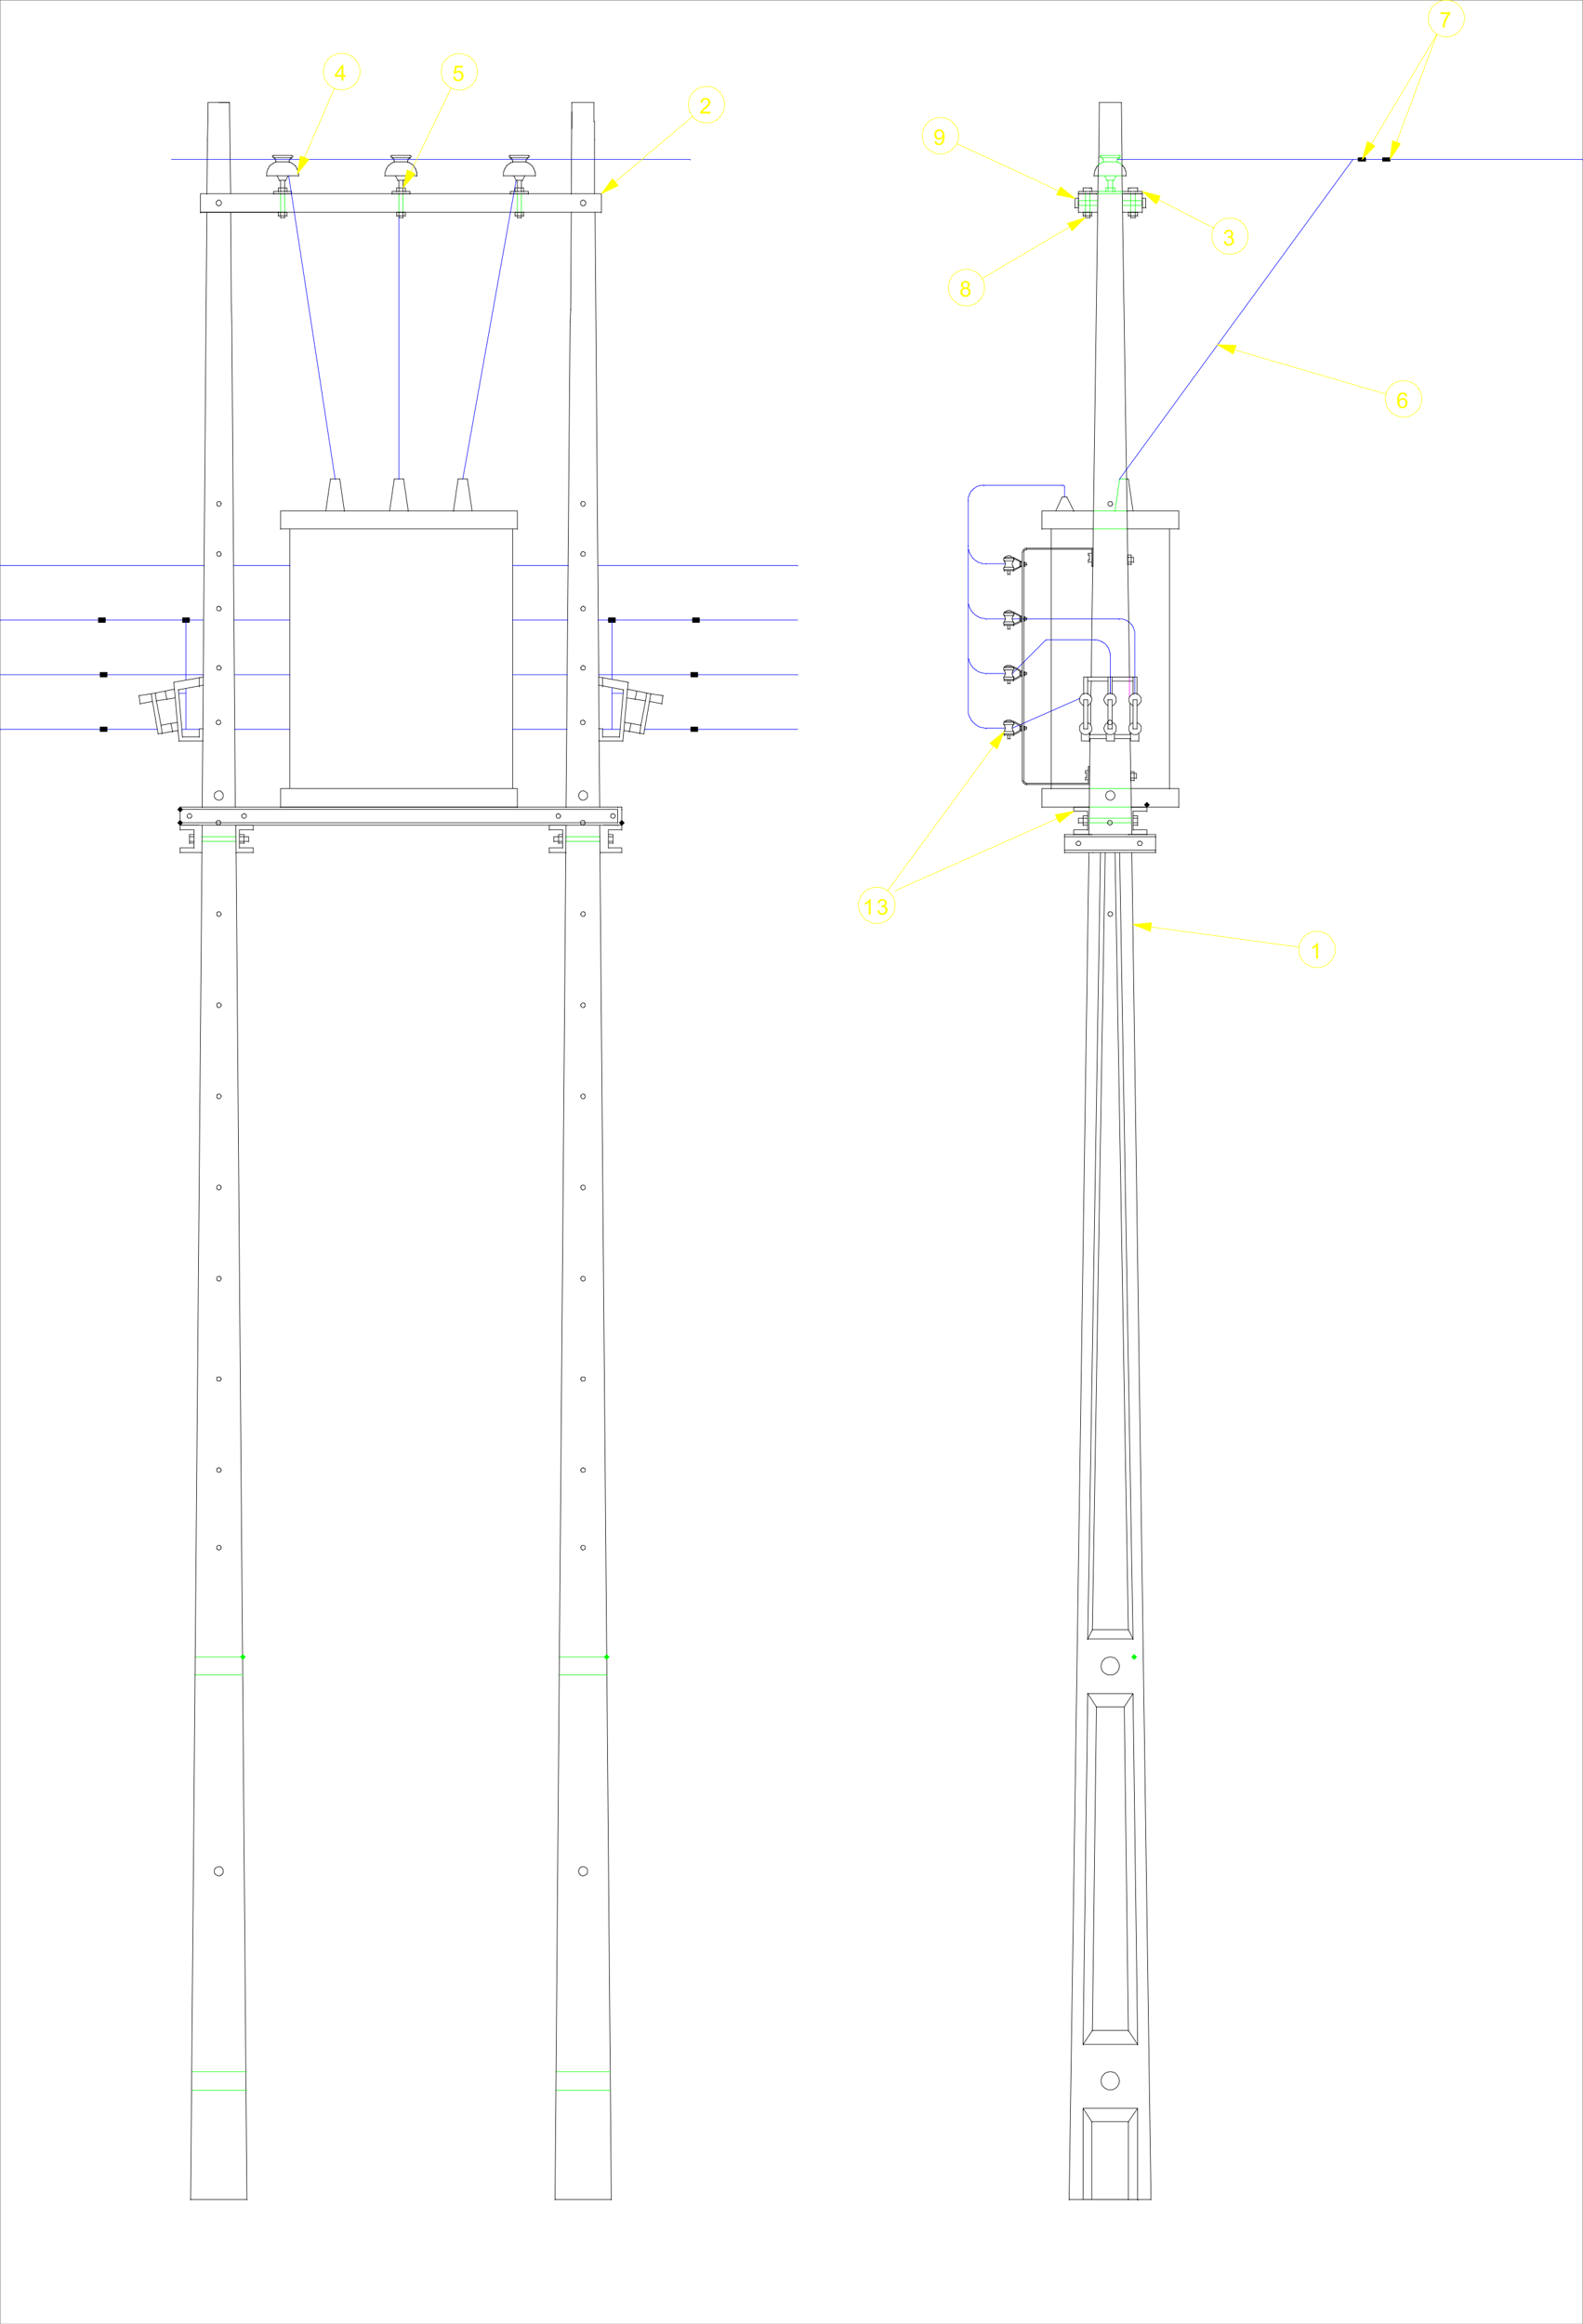 <svg xmlns="http://www.w3.org/2000/svg" xmlns:xlink="http://www.w3.org/1999/xlink" width="2040.444" height="2993.509"><rect width="100%" height="100%" fill="#333333" stroke="none"/><defs><path id="a" d="M9.031 0v-4.781H.36v-2.25l9.11-12.953h2.015v12.953h2.688v2.25h-2.688V0Zm0-7.031v-9.016L2.766-7.03Zm0 0"/><path id="b" d="m1.156-5.234 2.578-.22c.188 1.25.63 2.196 1.329 2.829.695.637 1.535.953 2.515.953 1.188 0 2.188-.441 3-1.328.82-.895 1.235-2.082 1.235-3.563 0-1.394-.399-2.492-1.188-3.296-.781-.813-1.809-1.22-3.078-1.22-.793 0-1.512.184-2.156.548-.637.355-1.133.82-1.485 1.39l-2.312-.312L3.53-19.72h9.938v2.344H5.5L4.422-12c1.195-.832 2.453-1.25 3.766-1.25 1.75 0 3.222.605 4.421 1.813 1.196 1.21 1.797 2.761 1.797 4.656 0 1.812-.527 3.375-1.578 4.687C11.547-.469 9.797.344 7.578.344c-1.812 0-3.297-.508-4.453-1.531-1.148-1.02-1.805-2.368-1.969-4.047Zm0 0"/><path id="c" d="M14.063-2.36V0H.842a4.197 4.197 0 0 1 .282-1.703c.344-.895.883-1.781 1.625-2.656.738-.875 1.805-1.883 3.203-3.032 2.176-1.78 3.645-3.191 4.406-4.234.758-1.04 1.141-2.023 1.141-2.953 0-.969-.352-1.785-1.047-2.453-.687-.664-1.59-1-2.703-1-1.188 0-2.137.355-2.844 1.062-.71.711-1.07 1.688-1.078 2.938l-2.515-.25c.164-1.883.812-3.317 1.937-4.297 1.133-.988 2.648-1.485 4.547-1.485 1.914 0 3.43.532 4.547 1.594 1.125 1.063 1.687 2.383 1.687 3.953a5.9 5.9 0 0 1-.5 2.36c-.324.773-.867 1.586-1.625 2.437-.761.856-2.023 2.028-3.781 3.516C6.655-4.961 5.706-4.125 5.28-3.687A7.735 7.735 0 0 0 4.25-2.36Zm0 0"/><path id="d" d="M10.406 0H7.953v-15.64c-.594.562-1.371 1.124-2.328 1.687-.96.562-1.82.992-2.578 1.281v-2.375c1.363-.644 2.562-1.426 3.594-2.344 1.03-.925 1.757-1.816 2.187-2.672h1.578zm0 0"/><path id="e" d="m1.172-5.281 2.453-.328c.281 1.398.758 2.402 1.438 3.015.675.617 1.503.922 2.484.922 1.144 0 2.113-.398 2.906-1.203.8-.8 1.203-1.79 1.203-2.969 0-1.133-.37-2.066-1.11-2.797-.73-.726-1.663-1.093-2.796-1.093-.469 0-1.047.09-1.734.265l.265-2.14c.164.011.301.015.407.015 1.039 0 1.976-.27 2.812-.812.832-.54 1.25-1.38 1.25-2.516 0-.906-.305-1.648-.906-2.234-.606-.594-1.39-.89-2.36-.89-.96 0-1.757.304-2.39.905-.637.594-1.043 1.493-1.219 2.688l-2.453-.438c.3-1.644.984-2.914 2.047-3.812 1.062-.906 2.383-1.36 3.969-1.36a6.5 6.5 0 0 1 3 .704c.925.46 1.628 1.093 2.109 1.906a4.93 4.93 0 0 1 .734 2.578c0 .867-.234 1.652-.703 2.36-.46.71-1.14 1.273-2.047 1.687 1.176.273 2.094.84 2.75 1.703.656.855.985 1.93.985 3.219 0 1.75-.641 3.234-1.922 4.453C11.07-.243 9.469.359 7.53.359 5.77.36 4.313-.16 3.156-1.203 2-2.253 1.336-3.613 1.172-5.281Zm0 0"/><path id="f" d="M4.938-10.844c-1.024-.363-1.778-.89-2.266-1.578-.492-.695-.735-1.531-.735-2.5 0-1.445.52-2.664 1.563-3.656 1.05-.988 2.441-1.485 4.172-1.485 1.75 0 3.156.508 4.219 1.516 1.062 1.012 1.593 2.246 1.593 3.703 0 .93-.246 1.735-.734 2.422-.48.688-1.219 1.215-2.219 1.578 1.227.406 2.16 1.059 2.797 1.953.645.887.969 1.946.969 3.172 0 1.711-.606 3.149-1.813 4.313C11.274-.238 9.688.344 7.72.344c-1.969 0-3.563-.582-4.782-1.75-1.21-1.164-1.812-2.625-1.812-4.375 0-1.301.328-2.39.984-3.266.664-.875 1.61-1.473 2.829-1.797zM4.438-15c0 .95.3 1.727.906 2.328.613.594 1.41.89 2.39.89.938 0 1.707-.296 2.313-.89.613-.594.922-1.32.922-2.187 0-.895-.313-1.649-.938-2.266-.625-.613-1.402-.922-2.328-.922-.937 0-1.719.305-2.344.906-.617.594-.921 1.309-.921 2.141Zm-.782 9.234c0 .7.164 1.375.5 2.032a3.55 3.55 0 0 0 1.469 1.53 4.387 4.387 0 0 0 2.125.532c1.164 0 2.129-.375 2.89-1.125.77-.758 1.157-1.723 1.157-2.89 0-1.176-.399-2.149-1.188-2.922-.78-.782-1.765-1.172-2.953-1.172-1.148 0-2.101.386-2.86 1.156-.76.762-1.14 1.715-1.14 2.86zm0 0"/><path id="g" d="m1.531-4.625 2.36-.219c.195 1.117.578 1.922 1.14 2.422.563.5 1.285.75 2.172.75.75 0 1.406-.172 1.969-.516a4.386 4.386 0 0 0 1.406-1.39c.363-.57.664-1.348.906-2.328.25-.989.375-1.992.375-3.016 0-.101-.007-.265-.015-.484A5.665 5.665 0 0 1 9.828-7.5a5.465 5.465 0 0 1-2.75.719c-1.656 0-3.058-.598-4.203-1.797-1.148-1.195-1.719-2.774-1.719-4.735 0-2.03.598-3.66 1.797-4.89 1.195-1.238 2.692-1.86 4.484-1.86 1.301 0 2.489.352 3.563 1.047 1.082.7 1.898 1.7 2.453 3 .563 1.293.844 3.164.844 5.61 0 2.554-.277 4.59-.828 6.11-.555 1.51-1.375 2.663-2.469 3.452C9.906-.05 8.617.344 7.14.344c-1.562 0-2.84-.43-3.828-1.297-.992-.875-1.585-2.098-1.78-3.672Zm10.047-8.813c0-1.414-.375-2.535-1.125-3.359-.75-.82-1.652-1.234-2.703-1.234-1.094 0-2.047.449-2.86 1.343-.804.887-1.202 2.04-1.202 3.454 0 1.273.378 2.308 1.14 3.109.77.793 1.719 1.188 2.844 1.188 1.133 0 2.066-.395 2.797-1.188.738-.8 1.11-1.906 1.11-3.313zm0 0"/><path id="h" d="M1.328-17.375v-2.36h12.938v1.922c-1.274 1.356-2.532 3.157-3.782 5.407A33.2 33.2 0 0 0 7.578-5.5c-.492 1.68-.805 3.512-.937 5.5H4.125c.02-1.57.328-3.473.922-5.703a29.896 29.896 0 0 1 2.547-6.438c1.101-2.07 2.273-3.816 3.515-5.234zm0 0"/><path id="i" d="m13.89-15.094-2.437.188c-.219-.957-.527-1.656-.922-2.094-.668-.695-1.484-1.047-2.453-1.047-.781 0-1.469.219-2.062.656-.774.563-1.383 1.387-1.829 2.47-.449 1.073-.683 2.608-.703 4.608.594-.894 1.317-1.562 2.172-2a5.811 5.811 0 0 1 2.688-.656c1.633 0 3.023.606 4.172 1.813 1.156 1.199 1.734 2.758 1.734 4.672 0 1.25-.273 2.418-.813 3.5-.542 1.074-1.289 1.898-2.234 2.468-.95.57-2.023.86-3.219.86-2.043 0-3.71-.75-5-2.25C1.691-3.414 1.047-5.898 1.047-9.36c0-3.852.71-6.66 2.14-8.422 1.25-1.52 2.926-2.282 5.032-2.282 1.57 0 2.86.446 3.86 1.329 1.007.875 1.612 2.09 1.812 3.64zM3.876-6.469c0 .844.176 1.653.531 2.422.364.774.867 1.36 1.516 1.766.644.406 1.32.61 2.031.61 1.031 0 1.914-.415 2.656-1.25.75-.845 1.125-1.985 1.125-3.423 0-1.375-.37-2.457-1.109-3.25-.73-.8-1.652-1.203-2.766-1.203-1.117 0-2.058.402-2.828 1.203-.773.793-1.156 1.836-1.156 3.125zm0 0"/></defs><path fill="#fff" d="M.365 2993.51H2040.08V.364H.365Zm0 0"/><path fill="none" stroke="#000" stroke-linecap="square" stroke-linejoin="bevel" stroke-miterlimit="10" stroke-width=".729" d="M232.208 1062.947h563.985v.726m-563.985-23.913h563.985v.73m-563.985 19.433v-17.191.726m0-.726h563.985v.726m0-.726v17.973m0-.782H232.208v.781M425.97 616.97h11.93v.727m-76.274 40.429v23.914m0-.726H666.83v.726m0-.726v-23.188.73m0-.73H361.626v.73m0 380.904v-23.966.73m0-.73H666.83v.73m0-.73v24.696"/><path fill="none" stroke="#000" stroke-linecap="square" stroke-linejoin="bevel" stroke-miterlimit="10" stroke-width=".729" d="M666.83 1039.76H361.626v.73m-44.128 10.472v-1.511h-.731v-.73h-1.512v-.782h-.726l-.781.781h-.731l-.73.73v.782h-.782v1.46l.782.782v.727h.73v.73h2.969l.781-.73.73-.727zm-70.282 0v-.73l-.785-.781-.726-.73h-.73v-.782h-.782l-.73.781h-.782l-.73.73-.727.782v2.242h.727v.727h.73v.73h3.024v-.73h.726v-.727h.785zm-15.008 47.148h27.72v.731m-3.751-35.894h-23.969v.726m0-.726v6.719m0-.731h17.977v.73m0-.73v23.914m0-.727h-17.977v.727m0-.727v6.72m17.977-23.915h-5.992v.73m0-.73v11.934m0-.731h5.992v.73m64.344-2.972h-5.992v.73m5.992-6.722h-5.992v.73m5.992 7.504h-5.992v.73m5.992-11.933v11.934m-5.992-11.934h5.992v.73m11.929 16.465v6.72m-17.921-6.72h17.921v.727m-17.921-23.914v23.914m17.921-23.914h-17.921v.73m17.921-6.718v6.719m-23.183-6.719h23.183v.726m0 34.437h-22.402v.731m-59.863-20.945h5.992v.73m-5.992 5.262h5.992v.73m64.344-6.722h5.992v.73m0-.73v6.723m0-.731h-5.992v.73"/><path fill="none" stroke="#0f0" stroke-linecap="square" stroke-linejoin="bevel" stroke-miterlimit="10" stroke-width=".729" d="M259.927 1077.896h44.13v.73m-44.13 5.262h44.13v.73"/><path fill="none" stroke="#000" stroke-linecap="square" stroke-linejoin="bevel" stroke-miterlimit="10" stroke-width="5.21" d="m232.208 1059.923.055.052"/><path fill="none" stroke="#000" stroke-linecap="square" stroke-linejoin="bevel" stroke-miterlimit="10" stroke-width=".729" d="M232.208 1059.923v3.75m0-20.941v-2.973.73"/><path fill="none" stroke="#000" stroke-linecap="square" stroke-linejoin="bevel" stroke-miterlimit="10" stroke-width="5.21" d="m232.208 1042.732.055.052"/><path fill="none" stroke="#000" stroke-linecap="square" stroke-linejoin="bevel" stroke-miterlimit="10" stroke-width=".729" d="m419.978 658.126 5.992-41.156v.727m-52.36 398.097v-334.48.726m349.278 368.922-.73-.73v-.781h-.73v-.73h-.782l-.727-.782h-.78v.781h-1.462v.73h-.781v3.024l.781.727.73.73h3.02v-.73h.73v-1.508h.731zm70.336 0v-.73h-.781v-.781l-.73-.73h-.731l-.781-.782h-.73v.781h-1.513v.73h-.726v3.024l.726.727.786.73h2.968v-.73h.73v-.727l.782-.781zm8.231 8.961v3.75"/><path fill="none" stroke="#000" stroke-linecap="square" stroke-linejoin="bevel" stroke-miterlimit="10" stroke-width="5.21" d="m801.455 1059.923.052.052"/><path fill="none" stroke="#0f0" stroke-linecap="square" stroke-linejoin="bevel" stroke-miterlimit="10" stroke-width=".729" d="M773.79 1083.888h-44.183v.73m44.183-6.722h-44.183v.73"/><path fill="none" stroke="#000" stroke-linecap="square" stroke-linejoin="bevel" stroke-miterlimit="10" stroke-width=".729" d="M713.927 1083.888h5.992v.73m-5.992-6.722v6.723m5.993-6.723h-5.993v.73m76.273 5.262h-5.992v.73m5.992-6.722h-5.992v.73m-76.273 19.484h21.672v.731m1.512-35.894h-23.184v.726m0-.726v6.719m0-.731h17.191v.73m0-.73v23.914m0-.727h-17.191v.727m0-.727v6.72m17.191-23.915h-5.207v.73m.001-.73v11.934m0-.731h5.206v.73m-5.206-8.964h5.206v.73m-5.206 5.262h5.206v.73m65.074 1.512h-5.992v.73m5.992-11.933v11.934m-5.992-11.934h5.993v.73m11.254 16.465v6.72m-17.247-6.72h17.247v.727m-17.247-23.914v23.914m17.247-23.914h-17.247v.73m17.247-6.718v6.719m-23.185-6.719h23.185v.726m0 34.437H773.79v.731m27.665-35.894v-3.024.781m0-20.944v3.698M520.22 616.97l5.988 41.156v.73m-23.964-.73 5.992-41.156v.727"/><path fill="none" stroke="#000" stroke-linecap="square" stroke-linejoin="bevel" stroke-miterlimit="10" stroke-width=".729" d="M508.236 616.97h11.984v.727m70.281-.727-5.992 41.156v.73m23.965-.73-5.988-41.156v.727"/><path fill="none" stroke="#000" stroke-linecap="square" stroke-linejoin="bevel" stroke-miterlimit="10" stroke-width=".729" d="M602.486 616.97H590.5v.727m-152.6-.727 5.992 41.156v.73m216.945 356.938v-334.48.726M268.158 132.076v21.672m50.07 2679.609-14.172-1770.41v.726m-18.703 712.364-.781-.727v-.781h-.73v-.73h-3.75v.73h-.731v3.02l.73.73v.781h3.75v-.781h.73v-1.461h.782zm0 117.488-.781-.73v-.782h-.73v-.73h-.731l-.781-.73h-.73v.73h-1.509v.73h-.73v3.02l1.512 1.511h2.968v-.78h.73v-1.513h.782zm0 100.289v-.781h-.781v-1.457h-.73v-.782h-2.97l-1.511 1.512v2.969h.73v.781h.782l.726.73h1.512v-.73h.73l.73-.781v-.73zm0 0"/><path fill="none" stroke="#0f0" stroke-linecap="square" stroke-linejoin="bevel" stroke-miterlimit="10" stroke-width="5.21" d="m313.017 2134.486.05.052"/><path fill="none" stroke="#0f0" stroke-linecap="square" stroke-linejoin="bevel" stroke-miterlimit="10" stroke-width=".729" d="M251.697 2134.486h61.32v.73m-62.102 22.454h62.102v.73"/><path fill="none" stroke="#000" stroke-linecap="square" stroke-linejoin="bevel" stroke-miterlimit="10" stroke-width=".729" d="M287.591 2410.615v-2.239l-.781-.78v-.731l-.73-.781h-.727v-.731h-.781l-.73-.73h-2.97l-.78.73h-.731l-.73.73h-.782l-.73.782v.73l-.727.781v4.48l.727.731v.727h.73l1.512 1.512h1.512l.726.78h1.512l.73-.78h1.512v-.73l.727-.782h.73v-.727l.781-.73v-2.242"/><path fill="none" stroke="#0f0" stroke-linecap="square" stroke-linejoin="bevel" stroke-miterlimit="10" stroke-width=".729" d="M247.216 2692.685h70.282v.781m-70.282-24.695h69.551v.73"/><path fill="none" stroke="#000" stroke-linecap="square" stroke-linejoin="bevel" stroke-miterlimit="10" stroke-width=".729" d="M245.705 2833.357h72.523v.781m-50.07-2702.062h27.668v.726m-10.473 580.656-.781-.73v-.727l-.73-.785h-.731v-.726h-1.512l-.726.726h-.782v.785h-.73v2.97l.73.78.782.73h2.968v-.73h.73v-1.511h.782zm0-64.343v-.73h-.781v-1.509h-.73v-.73h-2.97l-.78.73-.731.782v2.968h.73v.73h.782v.782h2.238l.73-.781.73-.73v-.731zm0 134.73-.781-.781v-.73h-.73v-.782h-.731l-.781-.73h-.73v.73h-1.509v.781h-.73v2.973l.73.781.782.727h2.968v-.727h.73v-1.511h.782zm-.781 146.66v-.78l-.73-.728v-.78h-.731l-.781-.731h-1.457v.73h-1.512v.781l-.73.727v2.242h.73v.781h.73v.731h3.02v-.73h.73v-.782h.73zm.781-70.332-.781-.781v-.73h-.73v-.782h-.731l-.781-.73h-.73v.73h-1.509v.782h-.73v2.968l.73.782.782.73h2.968v-.73h.73V860.9h.782zm2.238 164.582v-2.238l-.781-.73v-.782h-.73l-.727-.73v-.73h-.781l-.73-.782h-2.97l-.78.781h-.731l-.73.73-.782.731h-.73v.782l-.727.73v4.48l.727.782v.726l.73.73h.781l.73.782h.731l.782.73h2.968l.73-.73h.782v-.781h.727l.73-.73v-.727l.781-.781zm-3.019 35.168v-1.457h-.73v-.785h-.731v-.727h-3.02v.727h-.73v.785h-.73v2.238l.73.731v.73h1.512v.782h1.457l.78-.782h.731v-.73l.73-.73zm.781 117.485-.781-.727v-.781l-1.461-1.461h-2.238v.73h-.782v.73h-.73v3.02h.73v.73h.782v.782h2.238l.73-.781.73-.73v-.731h.782zm0 117.488v-.73h-.781v-.782l-1.461-1.46h-2.238v.73h-.782v.73h-.73v3.02h.73v.73h.782v.781h2.238l.73-.78.73-.731v-.782h.782zm0 117.484v-.73h-.781v-.781l-.73-.73-.731-.727h-2.238v.726h-.782v.73h-.73v3.024h.73v.727h.782v.73h2.238l.73-.73.73-.727v-.781zm0 117.485v-.73h-.781v-1.509h-.73v-.78h-2.97l-.78.78-.731.727v3.023h.73v.73h.782l.726.728h1.512v-.727h.73l.73-.73v-.782zm0 117.485v-.782h-.781v-1.457h-.73v-.781h-2.97l-1.511 1.511v3.02h.73v.73h.782l.726.73h1.512v-.73h.73l.73-.73v-.781zM737.11 132.076l-.73 117.484v.73m51.578 2583.067-14.949-1770.41v.726m-18.707 712.364v-1.508h-.726v-.73h-3.754v.73h-.727v.781l-.781.727v.78h.781v1.462h.727v.781h3.754v-.781l.726-.73zm0 117.488v-1.512h-.726v-.73h-1.512v-.73h-.73l-.782.73h-.73v.73h-.727v.781l-.781.73v.727h.781v1.512h.727v.781h3.023l.73-.78.727-.731zm0 100.289v-1.508l-.726-.73-.73-.782h-3.024v.782h-.727v1.457h-.781v.78l.781.731v.73l.727.782h.73v.73h1.512l.781-.73h.73v-.781h.727zm0 0"/><path fill="none" stroke="#0f0" stroke-linecap="square" stroke-linejoin="bevel" stroke-miterlimit="10" stroke-width="5.21" d="m781.97 2134.486.052.052"/><path fill="none" stroke="#0f0" stroke-linecap="square" stroke-linejoin="bevel" stroke-miterlimit="10" stroke-width=".729" d="M720.646 2134.486h61.324v.73m-61.324 22.454h61.324v.73"/><path fill="none" stroke="#000" stroke-linecap="square" stroke-linejoin="bevel" stroke-miterlimit="10" stroke-width=".729" d="M757.326 2410.615v-2.239l-.782-.78v-.731l-.73-.781h-.73l-.782-.731h-.726l-.73-.73h-3.024l-.727.73h-.781v.73h-.73l-.731.782v.73l-.781.781v1.457l-.73.782.73.73v1.512l.781.73v.727h.73l.73.781v.73h1.509l.73.782h1.512l.781-.781h1.457l.781-.73.73-.782h.731v-.727l.782-.73v-2.242"/><path fill="none" stroke="#0f0" stroke-linecap="square" stroke-linejoin="bevel" stroke-miterlimit="10" stroke-width=".729" d="M716.165 2692.685h70.336v.781m-70.336-24.695h70.336v.73"/><path fill="none" stroke="#000" stroke-linecap="square" stroke-linejoin="bevel" stroke-miterlimit="10" stroke-width=".729" d="M715.439 2833.357h72.52v.781m-33.657-2120.68v-1.457h-.726v-.785h-.73l-.782-.726h-1.512v.726h-.73l-.727.785v.727l-.781.73v.782h.781v1.511h.727v.73h3.023l.73-.73.727-.78zm0-64.343v-1.457l-.726-.782-.73-.73h-3.024v.73h-.727v1.508h-.781v.73l.781.782v.73l.727.73.73.782h2.293v-.781h.73v-.73h.727zm0 134.73v-1.512h-.726v-.78h-1.512v-.731h-.73l-.782.73h-.73v.781h-.727v.73l-.781.782v.73h.781v1.512h.727v.727h3.023l.73-.727.727-.78zm0 146.66v-.78h-.726v-1.509h-1.512v-.73h-1.512l-.73.73h-.727v.781h-.781v2.97l.781.78.727.731h3.023v-.73h.73v-.782l.727-.73zm0-70.332v-1.511h-.726v-.782h-1.512v-.73h-.73l-.782.73h-.73v.782h-.727v.73l-.781.781v.727h.781v1.512h.727v.73h3.023l.73-.73.727-.782zm3.024 164.582v-2.238l-.782-.73v-.782h-.73l-.73-.73-.782-.73h-.726l-.73-.782h-3.024l-.727.781h-.781v.73l-.73.731h-.731v.782l-.781.73v1.508l-.73.73.73.782v1.46l.781.782v.726l.73.73h.73v.782h.782l.727.73h3.023l.73-.73h.727l.781-.781h.73l.731-.73v-.727l.782-.781zm-3.024 35.168v-.73l-.726-.727v-.785h-.73v-.727h-3.024l-.727.727-.781.785v2.969h.781v.73h.727l.73.782h1.512v-.781h1.512v-1.462h.726zm0 117.485v-1.508h-.726v-.73h-.73v-.731h-2.294l-.73.73-.727.73v.782l-.781.727v.78h.781v.731l.727.73.73.782h2.293v-.781h.73v-.73h.727zm0 117.488v-1.512h-.726v-.73h-.73v-.73h-2.294l-.73.73-.727.73v.781h-.781v1.458h.781v.78l.727.731.73.782h2.293v-.782h.73v-.73h.727zm0 117.484v-1.511h-.726v-.73h-.73v-.727h-2.294l-.73.726-.727.73v.782h-.781v.73l.781.73v.782l1.457 1.457h2.293v-.73h.73v-.727h.727zm0 117.485v-1.512l-.726-.727-.73-.78h-3.024v.78h-.727v1.508h-.781v.73l.781.731v.781l.727.73h.73v.727h1.512l.781-.726h.73v-.73h.727zm0 117.485v-1.509l-.726-.73-.73-.781h-3.024v.78h-.727v1.458h-.781v.781l.781.73v.782l.727.73h.73v.73h1.512l.781-.73h.73v-.73h.727zM267.376 179.224l-.73 70.336v.73m498.91-118.214v24.695m-30.687 257.371-5.262 625.617v.73m7.503-896.433v21.676M203.814 945.458l25.426-4.48v.73m-21.672-7.503 20.941-3.7v.73m2.242 23.185-6.722-75.544v.73"/><path fill="none" stroke="#000" stroke-linecap="square" stroke-linejoin="bevel" stroke-miterlimit="10" stroke-width=".729" d="m262.165 872.103-38.136 6.773v.73m1.461 19.434-23.914 3.75v.782m-6.723-9.742 29.906-5.993v.73M180.63 906.54l15.684-2.968v.73m-17.195-8.234 1.511 10.472v.731"/><path fill="none" stroke="#000" stroke-linecap="square" stroke-linejoin="bevel" stroke-miterlimit="10" stroke-width=".729" d="m194.853 893.83-15.734 2.238v.73m41.16 35.168 2.242 10.473v.781m-9.746-53.144 2.242 10.472v.73m-7.449 32.927 1.457 10.472v.781m-7.449-42.668-1.512-10.472v.73m1.512 9.742 5.992 31.415v.78"/><path fill="none" stroke="#000" stroke-linecap="square" stroke-linejoin="bevel" stroke-miterlimit="10" stroke-width=".729" d="m203.814 945.458-8.961-51.628v.726m67.312 59.864h-31.414v.78m4.481-5.988-5.262-60.644v.781m26.934 59.863h-21.672v.727"/><path fill="none" stroke="#000" stroke-linecap="square" stroke-linejoin="bevel" stroke-miterlimit="10" stroke-width=".729" d="m262.165 882.576-32.195 5.992v.781m26.934 49.391v11.199m0-77.055v11.93m5.261 53.926h-5.261v.726M838.86 893.83l-29.956-5.993v.73m-.731 10.473 23.914 3.75v.782m-5.987 30.633-20.946-3.7v.73m24.696 14.223-25.427-4.48v.73m-32.925-2.968h5.261v.726m.001-66.582v11.93m0 53.926v11.199m-5.262-67.363 32.195 5.992v.781m-26.933 59.863h21.671v.727"/><path fill="none" stroke="#000" stroke-linecap="square" stroke-linejoin="bevel" stroke-miterlimit="10" stroke-width=".729" d="m798.431 949.212 5.262-60.644v.781m-32.195-17.246 38.187 6.773v.73"/><path fill="none" stroke="#000" stroke-linecap="square" stroke-linejoin="bevel" stroke-miterlimit="10" stroke-width=".729" d="m802.912 954.42 6.773-75.544v.73m-38.187 74.814h31.414v.78m10.472-23.234-2.238 10.473v.781m43.398-47.152-1.511 10.472v.731m-23.183 38.187 9.01-51.628v.726m-6.773 8.234-5.988 31.415v.78m5.988-32.195 1.512-10.472v.73"/><path fill="none" stroke="#000" stroke-linecap="square" stroke-linejoin="bevel" stroke-miterlimit="10" stroke-width=".729" d="m826.1 934.205-1.462 10.472v.781m-3.75-55.382-2.242 10.472v.73m20.214-7.448 15.684 2.238v.73m-1.511 9.742-15.68-2.968v.73M298.064 387.99l-.781-114.516v.781m-36.625 788.692-14.953 1770.41v.781m57.57-1794.378-4.48-625.618v.785M773.01 1039.76l-5.993-766.286v.781m-37.41 788.692-14.168 1770.41v.781m80.754-1794.378h5.262v.73m0 2.242v17.973"/><path fill="none" stroke="#00f" stroke-linecap="square" stroke-linejoin="bevel" stroke-miterlimit="10" stroke-width=".729" d="M.365 728.462h262.531v.73m765.191 69.606h-257.32v.73M.365 869.134h261.8v.727m765.922 69.605H830.63v.73M660.837 728.462h71.793v.73m-359.02 69.606h-71.796v.73m359.023 69.606h70.282v.727M373.61 939.466h-71.066v.73m468.223-211.734h257.32v.73M731.9 798.798h-71.063v.73m110.661 69.606h256.59v.727m-296.969 69.605h-70.282v.73m-403.933-.73H234.5v.73m68.044-71.062h71.067v.727m-111.446-71.063H.365v.73m300.668-71.066h72.578v.73M203.087 939.466H.365v.73m798.847-.73H776.76v.73m-537.048-.73v-52.36.731m-8.961 5.211h8.961v.782"/><path fill-rule="evenodd" stroke="#000" stroke-linecap="square" stroke-linejoin="bevel" stroke-miterlimit="10" stroke-width=".729" d="m235.232 801.767 8.96-5.992v5.992zm0 0"/><path fill-rule="evenodd" stroke="#000" stroke-linecap="square" stroke-linejoin="bevel" stroke-miterlimit="10" stroke-width=".729" d="m235.232 801.767 8.96-5.992h-8.96zm-108.472 0 9.01-5.992v5.992zm0 0"/><path fill-rule="evenodd" stroke="#000" stroke-linecap="square" stroke-linejoin="bevel" stroke-miterlimit="10" stroke-width=".729" d="m126.76 801.767 9.01-5.992h-9.01zm2.241 70.336 9.012-5.992h-9.012zm0 0 9.012-5.992v5.992zm0 70.336 9.012-5.992h-9.012zm0 0 9.012-5.992v5.992zm770.403 0-8.961-5.992v5.992zm0 0-8.961-5.992h8.96zm0-70.336-8.961-5.992v5.992zm0 0-8.961-5.992h8.96zm2.238-70.336-8.96-5.992h8.96zm0 0-8.96-5.992v5.992zm-108.418 0-9.016-5.992h9.016zm0 0-9.016-5.992v5.992zm0 0"/><path fill="none" stroke="#00f" stroke-linecap="square" stroke-linejoin="bevel" stroke-miterlimit="10" stroke-width=".729" d="M788.744 939.466v-53.87.73m14.168 6.722h-14.168v.782m-549.032-17.977v-77.055.73m549.032 75.598v-76.328.73"/><path fill="none" stroke="#000" stroke-linecap="square" stroke-linejoin="bevel" stroke-miterlimit="10" stroke-width=".729" d="m298.794 414.142-.73-26.152v.73m437.536 9.742-.731 15.68v.785m-466.711-261.91-.782 26.207v.73m1178.817 22.454-.73-70.332v.726m-29.958 93.52-8.96 645.781v.781"/><path fill="none" stroke="#0f0" stroke-linecap="square" stroke-linejoin="bevel" stroke-miterlimit="10" stroke-width=".729" d="M1408.783 681.314h44.129v.726m0-23.914h-43.399v.73"/><path fill="none" stroke="#000" stroke-linecap="square" stroke-linejoin="bevel" stroke-miterlimit="10" stroke-width=".729" d="M1519.497 658.126h-66.585v.73m66.585 22.458v-23.188.73m-66.585 22.458h66.585v.726m-109.984-23.914h-66.531v.73m0 22.458h65.8v.726m-65.8-23.914v23.914"/><path fill="none" stroke="#00f" stroke-linecap="square" stroke-linejoin="bevel" stroke-miterlimit="10" stroke-width=".729" d="M1268.166 625.2h-4.481l-.73.731h-2.239l-.781.73h-.73l-.782.782h-.73l-.727.726-.781.73h-.73v.782h-.73l-.782.73v.782h-.73v.73h-.727l-.785.727v.781l-.727.73-.73.731v1.512h-.782v1.508l-.73.73v1.512l-.781.73v4.48m214.703 171.356v-3.699l-.781-.781v-1.457l-.727-.782v-1.511l-.73-.73v-.731l-.782-.782v-.726h-.73v-.73l-.73-.782h-.782v-.73l-.727-.73-.73-.782h-.781v-.73h-.73l-.782-.727-.73-.781h-.727l-.785-.73h-.727l-.73-.782h-2.238l-.786-.73h-4.48v.73m-11.199 46.422v-3.024h-.782v-2.968l-.73-.73v-.782l-.73-.73v-1.508h-.782v-.73l-.726-.782v-.73h-.73v-.73l-.782-.782-.73-.727-1.512-1.511h-.727v-.73h-.73l-.781-.731h-.73v-.782h-1.513l-.73-.73h-.781l-.727-.781h-2.242l-.73-.727h-3.02v.727m51.629-8.231v77.11"/><path fill="none" stroke="#00f" stroke-linecap="square" stroke-linejoin="bevel" stroke-miterlimit="10" stroke-width=".729" d="M1304.845 797.287h137.594v.73m-94.246 26.207-43.348 43.398v.731m106.18-44.129h-62.832v.727m83.047 68.097v-48.61.727m-126.395 92.793 86.746-38.136v.726"/><path fill="none" stroke="#f0f" stroke-linecap="square" stroke-linejoin="bevel" stroke-miterlimit="10" stroke-width=".729" d="M1455.935 872.103v25.477"/><path fill="none" stroke="#000" stroke-linecap="square" stroke-linejoin="bevel" stroke-miterlimit="10" stroke-width=".729" d="M1456.666 933.478V905.81v.73m-.731-34.437-9.742-645.781v.781m-39.649 650.262-.73 19.433v.782m0 8.23v28.395m-.781 9.015v3.75m0 4.48-1.457 123.477v.73m53.09-129.468v-2.969.73m-52.364 66.583h-80.804v.78m-.001-303.796h83.778v.73m-87.477 3.754v-2.242h.727v-.781h.73v-.73h1.512v-.73h.73v.73m-3.699 296.292V712.001v.727m3.699 296.348h-1.46v-.786h-.782v-.726h-.73v-.73h-.727v-2.293.78m82.996 3.755h-79.297v.726m0-303.792h85.286v.726"/><path fill="none" stroke="#000" stroke-linecap="square" stroke-linejoin="bevel" stroke-miterlimit="10" stroke-width=".729" d="M1317.556 712.001v-.785h.73v-2.238h.731v-.73l.781-.73h.727v-.782h.73l.782-.727h1.46v.727m-5.941 17.246v-11.98.726m0 16.465v-5.211.73m0 216.266V729.193v.73m0 274.617v-63.562.73m5.941 68.825h-2.242v-.73h-.73l-.727-.727h-.78v-1.512h-.731v-2.242h-.73v.73"/><path fill="none" stroke="#0f0" stroke-linecap="square" stroke-linejoin="bevel" stroke-miterlimit="10" stroke-width=".729" d="M1404.302 1015.794h53.871v.73m0 23.236h-53.87v.73"/><path fill="none" stroke="#000" stroke-linecap="square" stroke-linejoin="bevel" stroke-miterlimit="10" stroke-width=".729" d="M1519.497 1039.76h-61.324v.73m61.324-24.696v24.696m-61.324-24.696h61.324v.73m-115.195 23.236h-61.32v.73m0-24.696h61.32v.73m-61.32 23.236v-23.966.73"/><path fill="none" stroke="#000" stroke-linecap="square" stroke-linejoin="bevel" stroke-miterlimit="10" stroke-width=".729" d="m1458.904 1074.927-2.238-123.476v.73m-53.09 145.929-25.48 1735.247v.781m76.327-734.82 5.992 11.984v.73m-52.359-12.714-5.992 11.984v.73m5.992-12.714h46.367v.73"/><path fill="none" stroke="#000" stroke-linecap="square" stroke-linejoin="bevel" stroke-miterlimit="10" stroke-width=".729" d="M1402.064 2111.302h58.352v.73m-11.254 86.798 11.253-17.192v.727m-17.245-35.895-.731-1.511v-1.512l-.727-1.512-.78-1.457-.731-1.512-.73-.73-1.513-1.508-.726-.73-1.512-.782h-1.512l-1.511-.73h-2.969l-1.512.73h-1.457l-1.511.782-1.512.73-.727 1.508-1.511.73-.73 1.512-.782 1.457v1.512l-.73 1.511v2.97l.73 1.51v1.513l.781 1.508 2.242 2.242.727.73 1.512.727 1.511.785 1.457.726h5.992l1.512-.726 1.512-.785.726-.727 1.512-.73.73-1.512.731-.73.781-1.508.727-1.512v-1.512zm-41.106 35.168 11.2 17.191v.731"/><path fill="none" stroke="#000" stroke-linecap="square" stroke-linejoin="bevel" stroke-miterlimit="10" stroke-width=".729" d="M1413.263 2198.83h35.899v.73m-47.098-17.922h58.352v.727m-5.993 433.265 11.985 17.973v.73m-58.352-18.703-11.984 17.973v.73m11.984-18.703h46.367v.727"/><path fill="none" stroke="#000" stroke-linecap="square" stroke-linejoin="bevel" stroke-miterlimit="10" stroke-width=".729" d="M1396.072 2633.603h70.336v.73m-53.145-435.503-5.207 416.8v.727"/><path fill="none" stroke="#000" stroke-linecap="square" stroke-linejoin="bevel" stroke-miterlimit="10" stroke-width=".729" d="m1402.064 2181.638-5.992 451.965v.73m58.351-18.703-5.261-416.8v.73m17.246 434.043-5.992-451.965v.727m5.992 533.558-11.985 17.192v.73m-58.351-17.922 11.203 17.192v.73m0-.73h47.148v.73"/><path fill="none" stroke="#000" stroke-linecap="square" stroke-linejoin="bevel" stroke-miterlimit="10" stroke-width=".729" d="M1396.072 2715.923h70.336v.727m-59.133 116.707v-100.242.73m-11.203 99.512v-117.434.727m58.351 16.465v101.023m11.985-118.215v118.215M1443.17 2680.7l-.731-1.456v-1.512l-.727-1.512-.78-1.457-.731-1.512-.73-.78-1.513-1.458-.726-.781-1.512-.73h-1.512l-1.511-.731h-2.969l-1.512.73h-1.457l-1.511.73-1.512.782-.727 1.457-1.511.781-.73 1.512-.782 1.457v1.512l-.73 1.512v2.968l.73 1.512v1.512l.781 1.457.73.781 1.512 1.461.727.781 1.512.73 1.511.782 1.457.727h5.992l1.512-.727 1.512-.781.726-.73 1.512-.782.73-1.46.731-.782.781-1.457.727-1.512v-1.512zm-65.075 152.657H1483.6v.781m-29.177-734.82-17.191-1001.207v.73m-12.715-.731-16.46 1001.208v.73m52.359 11.254-17.247-1013.191v.73m-24.644-.731-16.461 1013.192v.73m81.536 721.325-24.696-1735.246v.73m-41.887-966.765-.73 70.332v.73"/><path fill="none" stroke="#000" stroke-linecap="square" stroke-linejoin="bevel" stroke-miterlimit="10" stroke-width=".729" d="M1408.783 1098.11h80.808v.731"/><path fill="none" stroke="#0f0" stroke-linecap="square" stroke-linejoin="bevel" stroke-miterlimit="10" stroke-width=".729" d="M1452.185 616.97h-9.016v.727"/><path fill="none" stroke="#00f" stroke-linecap="square" stroke-linejoin="bevel" stroke-miterlimit="10" stroke-width=".729" d="M1431.24 869.86v23.97m-59.082-265.66v-2.239h-.782v-.73h-2.242v.73M1247.95 773.322v142.18m0-142.18v4.531l.782.73v1.512l.73.727v1.511l.782.73v.782l.73.73v.731l.727.781v.727h.785v.73l.726.782.73.73v.73h.782l.73.782.731.726.781.782.727.73h.73l.781.73h.731v.782h.781l.73.73h.727l.781.727h1.461l.782.781h3.699l.781.73h1.512v.731m-23.239 45.691v4.48l.782.731v1.512l.73.727v1.511l.782.73v.782l.73.73v.727l.727.781v.73l.785.731.726.782.73.73v.781l.782.727h.73l.731.73v.782h.781l.727.73h.73l.781.73.731.782.781.726h1.457l.781.73h1.461l.782.782h2.968l.731.73h2.293v.731m-23.239 46.418v4.48l.782.786v1.457l.73.78v1.462h.782v.781l.73.727v.73l.727.781v.73l.785.731v.782h.726l.73.726v.781l.782.73h.73l.731.731v.782h.781l.727.73.73.727h.781l.731.78.781.731h.73l.727.73h1.512l.73.782h3.02l.73.73h3.024v.782m-23.239-165.418v-70.336.781m0-.781v4.531l.782.73v1.512l.73.73v1.512l.782.727v.73l.73.782v.73l.727.781.785.73v.727l.726.782.73.73v.73h.782l.73.782.731.73.781.727.727.781h.73l.781.73h.731v.782h.781l.73.73h1.508l.731.73h1.512l.73.782h5.262v.727m0 140.671h24.64v.731m-24.64-71.066h24.64v.73m-24.64-71.793h24.64v.727"/><path fill="none" stroke="#00f" stroke-linecap="square" stroke-linejoin="bevel" stroke-miterlimit="10" stroke-width=".729" d="M1295.83 937.958h-24.641v.782m-23.239-294.106v59.133m121.184-78.567h-100.969v.731m103.993 14.223v-11.985.73"/><path fill="none" stroke="#000" stroke-linecap="square" stroke-linejoin="bevel" stroke-miterlimit="10" stroke-width=".729" d="M1458.173 717.99v-3.02.781m0-.781h-4.531v.781m0-.781v3.75m0-.73h4.531v.73m0-.73h2.973v.73m0-.73v6.722m0-.73h-2.973v.73m0-.73h-4.531v.73m0-.73v3.7m0-.732h4.531v.731m0-.731v-2.968.73m0-.73v-5.992.73m-4.531-.73v6.722m8.23 277.59v3.75m0-.73h-4.48v.73m0-.73v-3.02.781m0-.781h4.48v.781m0-.781h3.024v.781m0-.781v-5.992.781m0-.781h-3.023v.781m-.001-.781h-4.48v.781m0-.781v-2.242.781m0-.781h4.48v.781m0-.781v3.023m0-.781v6.773m-4.48-.781v-5.992.781M1316.044 865.38l-9.742-5.207v.727m11.254 3.754-11.254-5.992v.73"/><path fill="none" stroke="#000" stroke-linecap="square" stroke-linejoin="bevel" stroke-miterlimit="10" stroke-width=".729" d="m1306.302 863.142.781-.73V860.9l-.78-.727v.727m-.001 2.242-.726.73v1.508h-.73v3.754l.73.727v1.512h.726v.73m14.953-5.993h-1.457v.782m1.457-1.512h-1.457v.73m1.457 0h2.242v.782m-2.242 1.461h-1.457v.781m1.457.726h-1.457v.786m3.699-2.293h-2.242v.781m2.242-3.024v3.024m-2.242-3.754v5.266m-1.457-.786v-4.48.73m-2.242-1.456v6.718m-1.512-5.262h-1.507v.782m1.507-1.512h-1.507v.73m1.507 2.243h-1.507v.781m1.507.726h-1.507v.786m0-.786v-4.48.73m1.507-.73v5.266m-14.222 9.687v-3.75.782m14.222-7.505-9.742 5.266v.727m11.254-5.207-11.254 5.937v.782m0-2.239v-.785h.781v-2.238h-.78v.781m-4.481-62.883v-4.48.726m15.734-5.937-11.254 5.211v.727m9.742-6.719-9.742 4.48v.781m9.742-10.472-9.742-4.531v.78m0 2.239h-.726v2.242h-.73v3.75h.73v2.239h.726v.73"/><path fill="none" stroke="#000" stroke-linecap="square" stroke-linejoin="bevel" stroke-miterlimit="10" stroke-width=".729" d="M1306.302 804.01h.781v-2.243h-.78v-.73.73m-.001-8.961v-.73h.781v-1.508l-.78-.781v.78m9.741 3.751v5.992m-1.507-.781v-5.211.73m1.507 4.481h-1.507v.781m1.507-2.293h-1.507v.781m1.507-4.48h-1.507v.73m1.507.727h-1.507v.781m3.019-2.238v6.719m2.242-1.508v-5.211.73m1.457-.73v5.992m2.242-4.535v3.023m0-.781h-2.242v.781m0 .731h-1.457v.781m1.457-2.293h-1.457v.781m1.457-3.023h2.242v.781m-2.242-2.238h-1.457v.73m1.457.727h-1.457v.781m-2.242-2.238-11.254-5.992v.73m-4.48-49.391v-4.48.727m14.222-11.93-9.742-4.531v.78m9.742 8.962-9.742 4.48v.782m11.254-10.473-11.254-5.992v.73m11.254 10.473-11.254 5.992v.727"/><path fill="none" stroke="#000" stroke-linecap="square" stroke-linejoin="bevel" stroke-miterlimit="10" stroke-width=".729" d="M1306.302 722.47v-.781h.781v-2.238h-.78v.78m-.001 13.442.781-.73v-1.512h-.78v-.726.726m-.001-8.961h-.726v1.512l-.73.73v3.75h.73v1.461l.726.782v.726m14.953-5.988h-1.457v.781m1.457-2.242h-1.457v.73m1.457.731h2.242v.781m-2.242 1.457h-1.457v.781m1.457.731h-1.457v.73m3.699-2.242h-2.242v.781m2.242-3.019v3.02m-2.242-4.481v5.941m-1.457-.73v-5.211.73m-3.754.731h-1.507v.781m1.507-2.242h-1.507v.73m1.507 2.969h-1.507v.781m1.507.731h-1.507v.73m0-.73v-5.211.73m1.507-.73v5.941m91.231-5.941h-4.48v.73m-.001-.73v-3.02.727m0-.727h1.508v.727m0-.727v-4.48.726m0-.726v-1.512.781m0-.781h-1.508v.781m0-.781v-2.242.73m0-.73h4.48v.73m.001 15.735h1.508v.73m0-23.913v23.913m-1.508-22.406v22.406m-112.903 142.18v-.73l.731-.727v-1.512h.726v-3.023l-.726-.73v-1.509l-.73-.73v.73m-.001-3.699v-1.511.73m0 .781-.78.727v1.512l.78.73v.73m0 11.254v2.239m4.481-.782v4.532m-4.481-9.012h-.78v2.238h.78v1.512m4.481-70.332v5.262m-4.481-6.773v2.238m0-5.211.731-.727v-1.512h.726v-3.023l-.726-.727v-1.511l-.73-.73v.73m-.001 7.5v.73h-.78v2.242h.78v.781m0-15.003-.78.78v1.509h.78v1.46m0-3.749v-1.461.73m0-58.351.731-.782v-1.46l.726-.782v-2.969h-.726v-2.242h-.73v.73m-.001 10.473v2.239m0-16.462v-1.46.73m4.481 16.465v5.262m-4.481-20.997h-.78v2.239h.78v1.512m0 7.504v.726h-.78v2.242h.78v.782m10.473 124.207h-.781v-.782h-.73l-.782-.73h-5.21v.73h-.731l-.781.782v.73m-1.458 12.711h11.93v.781"/><path fill="none" stroke="#000" stroke-linecap="square" stroke-linejoin="bevel" stroke-miterlimit="10" stroke-width=".729" d="M1294.372 863.142h11.93v.73m-11.93-5.21h11.93v.73m-11.93.781h11.93v.727m-11.93 15.683h11.93v.782m-11.93-2.239h11.93v.727m-7.449 4.48h2.969v.782m-7.45-92.789h11.93v.73"/><path fill="none" stroke="#000" stroke-linecap="square" stroke-linejoin="bevel" stroke-miterlimit="10" stroke-width=".729" d="m1304.845 788.326-1.512-1.512h-1.511l-.727-.727h-1.512l-.73.727h-1.512v.73h-.73l-.781.782v.73m-1.458.731h11.93v.78m-11.93 13.443h11.93v.78m-11.93.731h11.93v.727m-11.93-13.442h11.93v.73m-11.93 7.501h11.93v.73m-7.449 8.234h2.969v.782m3.023-92.793-.781-.782-.73-.726h-1.512v-.73h-2.969v.73h-1.512l-.73.726h-.781v1.512m-1.458 11.985h11.93v.726m-11.93-8.961h11.93v.73m-11.93 11.985h11.93v.727m-11.93-2.239h11.93v.782"/><path fill="none" stroke="#000" stroke-linecap="square" stroke-linejoin="bevel" stroke-miterlimit="10" stroke-width=".729" d="M1294.372 717.99h11.93v.73m-11.93.73h11.93v.782m-7.449 19.433h2.969v.782m14.222 195.269-9.742-5.21v.73m11.254 3.75-11.254-5.988v.726m9.742 10.473-9.742 5.261v.73m11.254-5.21-11.254 5.992v.73"/><path fill="none" stroke="#000" stroke-linecap="square" stroke-linejoin="bevel" stroke-miterlimit="10" stroke-width=".729" d="m1306.302 933.478.781-.73v-1.512l-.78-.73v.73m-4.481 20.214v-4.48.73m4.48-14.222-.726.727v1.511h-.73v3.75l.73.73v1.512h.726v1.512m0 2.238v-.78h.781v-1.458l-.78-.781v.781m14.952-6.773h-1.457v.781m1.457-1.512h-1.457v.73m1.457.001h2.242v.781m-2.242 1.512h-1.457v.726m1.457.731h-1.457v.781m3.699-2.238h-2.242v.726m2.242-3.019v3.02m-2.242-3.751v5.262m-1.457-.781v-4.48.73m-3.754 0h-1.507v.781m1.507-1.512h-1.507v.73m1.507 2.294h-1.507v.726m1.507.731h-1.507v.781m0-.781v-4.48.73m1.507-.731v5.262m1.512-5.992v6.722m82.996 53.872v5.261m2.242 8.235v-21.727.727m1.508 22.457v-23.184.727m-5.262 16.464h3.754v.782m-3.754-3.75v3.75m1.512-3.75h-1.511v.73m1.511-2.242v2.242m2.242-14.952h1.508v.726m-5.262 7.504h1.512v.73m-1.512-3.7v3.7m3.754-3.7h-3.754v.731m-104.668-50.902v-.73h.731v-2.243h.726v-3.02h-.726v-2.241l-.73-.727v.727m-.001 11.253v2.243m4.481-.731v5.211m-4.481-21.676v-1.508.727m0 .781-.78.73v2.243h.78v.727m0 8.234-.78.781v1.457h.78v1.512"/><path fill="none" stroke="#000" stroke-linecap="square" stroke-linejoin="bevel" stroke-miterlimit="10" stroke-width=".729" d="M1294.372 942.439h11.93v.781m-11.93-9.742h11.93v.727m-11.93 12.765h11.93v.73m-11.93-2.242h11.93v.73m-7.449 5.262h2.969v.731m3.023-23.184h-.781v-.78h-.73l-.782-.731h-4.48l-.73.73h-.731v.781h-.781v.727"/><path fill="none" stroke="#000" stroke-linecap="square" stroke-linejoin="bevel" stroke-miterlimit="10" stroke-width=".729" d="M1294.372 928.997h11.93v.727m-11.93.781h11.93v.73m159.324 7.505v-37.461.781m-5.21-.781v38.187m0-.726h5.21v.726m0-38.187h-5.21v.781m7.449 52.36v-9.743.781m-2.239-73.355v22.453m-5.21-22.453v22.453m0-22.453h5.21v.781m-71.796 81.536h10.472v.78m-7.5-83.097h5.262v.781m-5.262-.781v22.453m5.262-22.453v22.453m-8.234 59.864v-9.743.781m10.472 8.962v-9.743.781m-2.238-44.179h-5.262v.781m0 36.68h5.262v.726m-5.262-38.187v38.187m5.262-.726v-37.461.781"/><path fill="none" stroke="#000" stroke-linecap="square" stroke-linejoin="bevel" stroke-miterlimit="10" stroke-width=".729" d="M1396.802 931.236h-.73l-.73.73h-.782l-.73.782-.727.73-.781.727v.78l-.73.731v5.262l.73.73v.73l.781.782.727.73v.727h.73l1.512.781.73.73h5.262l1.512-1.51h.726l.73-.727.782-.73.73-.782v-.73l.73-.731v-3.75l-.73-1.512v-.73l-.73-.781v-.727l-.781-.73-.73-.782h-.727l-.782-.73h-.73v.73m0-23.183h.73l.782-.73.726-.782.73-.73.782-.731v-.781l.73-.727v-.73l.73-.782v-3.75l-.73-.73v-.73l-.73-.782-.781-.73-.73-.727-.727-.785-.782-.726h-1.46l-.782-.782h-2.242l-.727.782h-1.511l-1.512.726-.73.785v.727l-.727.73-.781.782v.73l-.73.73v4.532l.73.73v.727l.781.781.727.73 2.242 2.243h.73v.726m36.676-.726h1.512l.73-.73.73-.782.782-.73v-.731l.726-.781.73-.727v-5.992l-.73-.73-.726-.782v-.73l-.781-.727-.73-.785-.731-.726h-2.293l-.727-.782h-1.512l-1.46.782h-1.508l-.73.726-.782.785-.73.727-.73.73v.782l-.782.73v.73l-.727.782v2.968l.727.782v.73l.781.727v.781l2.973 2.973h.726v.726m0 21.727h-.726l-.73.73h-.782l-.73.782-.73.73v.727l-.782.78v.731l-.727 1.512v2.238l.727 1.512v.73l.781.73v.782l.73.73.731.727h.781l.73.781.727.73h5.262l1.512-.73.73-.78h.73l.782-.727v-.73l.726-.782.73-.73v-6.723l-.73-.781-.726-.727v-.73l-.781-.782h-.73l-.731-.73h-1.512v.73m0 6.774v-37.461.781m-5.262-.781v38.187"/><path fill="none" stroke="#000" stroke-linecap="square" stroke-linejoin="bevel" stroke-miterlimit="10" stroke-width=".729" d="M1428.216 938.74h5.262v.726m0-38.187h-5.262v.781m8.234 52.36v-9.743.781m-10.472 8.962v-9.743.781m7.5-73.355v22.453m-5.262-22.453v22.453m0-22.453h5.262v.781m-7.5 81.536h10.473v.78m20.941-.78v-9.743.781m-53.09.731h21.676v.781m10.472-.781h20.942v.781m0 4.48h-20.941v.731m-10.473-.731h-21.676v.731m-2.238-74.816h26.152v.73m-26.152-5.992h26.152v.781m37.41 35.899h.782l.726-.73.73-.782.782-.73.73-.731.73-.781v-.727l.782-.73v-4.532l-.781-.73v-.73l-.73-.782-.731-.73-.781-.727-.73-.785-.727-.726h-1.512l-.781-.782h-2.243l-.726.782h-1.512l-.73.726-.73.785-.782.727-.727.73-.73.782v.73l-.781.73v4.532l.781.73v.727l.73.781.727.73.781.731.73.781.731.73h.781v.727m.001 21.727h-.782l-.73.73h-.73l-.782.782-.727.73-.73.727v.78l-.781.731v5.262l.781.73v.73l.73.782.727.73.781.727h.73l.731.781.781.73h5.211l.782-.73.726-.78h.73l.782-.727.73-.73.73-.782v-.73l.782-.731v-5.262l-.781-.73v-.781l-.73-.727-1.512-1.512h-.73l-.727-.73h-.782v.73m-8.234 22.454h10.473v.78m-34.387-77.835h26.938v.73m-26.938-5.992h26.938v.781m29.175 225.226v-23.183.73m-17.246 10.473v-.73h-.73v-.781l-.727-.73h-1.512v-.727l-.73.726h-1.512v.73h-.726v3.024l.726.727v.73h3.754l.727-.73v-.727l.73-.781zm0 0"/><path fill="none" stroke="#000" stroke-linecap="square" stroke-linejoin="bevel" stroke-miterlimit="10" stroke-width="5.21" d="m1478.337 1036.74.052.052"/><path fill="none" stroke="#000" stroke-linecap="square" stroke-linejoin="bevel" stroke-miterlimit="10" stroke-width=".729" d="M1466.408 1059.923h-5.992v.781m5.992-6.773h-5.992v.781m5.992 8.235h-5.992v.726m5.992-12.711v12.711m-5.992-12.711h5.992v.73m11.929 17.243v6.723m-17.921-6.723h17.921v.73m-17.921-24.695v24.695m17.921-24.695h-17.922v.73m17.922-5.94v5.94m-20.164-5.94h20.164v.73m0 34.437h-23.914v.73m23.914-35.897v-3.02.73m-106.179 37.457v23.914m20.945-12.711v-.73l-1.512-1.512h-1.511v-.726l-.73.726h-.782l-.727.73-.73.782v2.242h.73v.727l.727.73h3.023l.73-.73v-.727h.782zm-3.023-26.207h5.992v.781m-5.992-6.773v6.773m5.992-6.773h-5.992v.781m-5.993 20.215h23.188v.73m-2.973-35.897h-20.215v.73m0-.73v5.94m0-.73h17.977v.73m0-.73v24.695m0-.73h-17.977v.73m0-.73v6.723m17.977-24.696h-5.992v.73m0-.73v12.711m0-.726h5.992v.726m-5.992-9.742h5.992v.781m-5.992 5.211h5.992v.781m-29.906 37.406h36.625v.731"/><path fill="none" stroke="#000" stroke-linecap="square" stroke-linejoin="bevel" stroke-miterlimit="10" stroke-width=".729" d="M1489.591 1074.927h-117.433v.73m0 19.434h117.433v.782m-117.433-17.977h117.433v.73"/><path fill="none" stroke="#0f0" stroke-linecap="square" stroke-linejoin="bevel" stroke-miterlimit="10" stroke-width=".729" d="M1458.173 1059.923h-54.597v.781m54.597-6.773h-54.597v.781"/><path fill="none" stroke="#000" stroke-linecap="square" stroke-linejoin="bevel" stroke-miterlimit="10" stroke-width=".729" d="M1354.912 681.314v335.21m152.601-335.21v335.21"/><path fill="none" stroke="#0f0" stroke-linecap="square" stroke-linejoin="bevel" stroke-miterlimit="10" stroke-width=".729" d="m1443.17 616.97-5.938 41.156v.73"/><path fill="none" stroke="#000" stroke-linecap="square" stroke-linejoin="bevel" stroke-miterlimit="10" stroke-width=".729" d="m1460.416 658.126-5.993-41.156v.727m0-.727h-2.238v.727m-77.059 22.457 8.961 17.972v.73m-14.953-18.702h5.992v.73m-14.222 17.242 8.23-17.972v.73m47.883-508.808h28.445v.726m-11.254 516.313v-.73l-.73-.727v-.782h-.781v-.73h-2.969l-1.512 1.512v2.968h.782v.73h.73l.73.782h1.512v-.781h1.508v-1.461h.73zm-.73 281.39v-1.508h-.781v-.78h-.727l-.73-.731h-1.512v.73h-.73l-.782.781v.727h-.726v1.512l.726.73v.782h.782v.73h2.972l.727-.73.781-.782zm3.754 94.25v-.73l-.781-.727v-1.511l-.73-.782-.731-.73-.782-.73h-.73l-.781-.782h-2.969l-.73.781h-.782l-.726.73h-.73v.731l-.782.782v.73l-.73.781v2.97l.73.73v.78l.781.727v.73h.73l.727.782h.782l.73.73h2.969l.781-.73h.73l1.512-1.512.73-.726v-1.512l.782-.73zm-3.754 35.168v-1.457l-.781-.785-.727-.727h-2.972v.727h-.782v.785l-.726.727v1.511h.726v.731l.782.73h.73v.782h1.512l.73-.782h.727v-.73h.781zm.73 117.485v-.727h-.73v-1.512h-.781l-.727-.73h-2.242v.73h-.73v.73h-.782v3.02h.782v.73h.73v.782h2.242l.727-.781h.781v-.73l.73-.731zm0 0"/><path fill="none" stroke="#0f0" stroke-linecap="square" stroke-linejoin="bevel" stroke-miterlimit="10" stroke-width="5.21" d="m1461.872 2134.486.055.052"/><path fill="none" stroke="#000" stroke-linecap="square" stroke-linejoin="bevel" stroke-miterlimit="10" stroke-width=".729" d="M1394.56 2833.357h72.574v.781m-50.847-2631.73-.782 23.914v.781m30.688-.781v-23.914.73M282.33 132.076h13.496v.726m469.73-.726h-28.445v.726m29.176 23.188v23.965M375.85 203.138l.73-.73h.78V200.9l-.78-.73h-.73v.73m0-.73h-23.185v.73m0-.73h-.73l-.781.73v1.508h1.511v.73m0 0h.73v.781h.782v.73h.727v1.513h.73v2.968"/><path fill="none" stroke="#000" stroke-linecap="square" stroke-linejoin="bevel" stroke-miterlimit="10" stroke-width=".729" d="m355.634 208.4-.73.73h-1.508v.73h-.73l-.731.782h-.781v.73h-.73l-1.509 1.508h-.73v.73h-.781v.782l-.73.73v.731l-.731.781v.727h-.781v1.512l-.727.73v1.512l-.73.726v5.262"/><path fill="none" stroke="#000" stroke-linecap="square" stroke-linejoin="bevel" stroke-miterlimit="10" stroke-width=".729" d="M343.705 226.322h41.105v.781m0-.781v-4.48h-.73v-2.239l-.782-.73v-1.512h-.726v-.727l-.73-.781v-.73l-.782-.731v-.781h-.73v-.73h-.73l-.782-.727-.727-.781h-.73v-.731h-.781l-.73-.781h-.731v-.73h-1.508l-.781-.731v.73m0-.73v-2.238h.78v-1.512h.727v-.73h.782v-.782h.73v.781"/><path fill="none" stroke="#0f0" stroke-linecap="square" stroke-linejoin="bevel" stroke-miterlimit="10" stroke-width=".729" d="M366.888 273.474V249.56v.73m-5.262 23.184V249.56v.73"/><path fill="none" stroke="#000" stroke-linecap="square" stroke-linejoin="bevel" stroke-miterlimit="10" stroke-width=".729" d="M361.626 277.955h-2.968v.78m0-.78v-4.48.78m0-.781h2.968v.781m0-.781v5.262m0-.781v3.023m0-.73h5.262v.73m0-.73v-2.293.78m0-.78v-4.48.78m0-.781h2.969v.781m0-.781v5.262m0-.781h-2.969v.78m0-.78h-5.262v.78m0-5.261h5.262v.781m2.969-32.199v5.262m-2.969-15.004v15.004m0-5.262h2.969v.73m-11.199-.73v5.262m2.968-5.262h-2.968v.73m2.968-.73h5.262v.73m-9.742-16.464 2.969 5.992v.781m0-.781h8.23v.781m0-.781 3.024-5.992v.781m-9.743 19.434h5.262v.78m0-.78h8.961v.78m.001-.78v3.753m0-.73h-8.962v.73m0-.73h-5.262v.73m0-.73h-8.96v.73m-.001-.73v-3.023.78m0-.78h8.961v.78m0-.78v-14.223.781m-8.961-29.957h23.184v.781m-20.215 4.481h17.196v.73m155.62-5.992.731-.73h.727V200.9l-.727-.73h-.73v.73m-.001-.73h-23.183v.73m0-.73h-.781l-.73.73v1.508h1.511v.73m0 0h.727v.781h.73v.73h.781v1.513h.73v2.968"/><path fill="none" stroke="#000" stroke-linecap="square" stroke-linejoin="bevel" stroke-miterlimit="10" stroke-width=".729" d="m508.236 208.4-.73.73h-1.512v.73h-.727l-.781.782h-.73v.73h-.782l-.73.782-.73.726h-.782v.73h-.727v.782l-.73.73v.731l-.781.781v.727h-.73v1.512l-.731.73v1.512l-.782.726v5.262"/><path fill="none" stroke="#000" stroke-linecap="square" stroke-linejoin="bevel" stroke-miterlimit="10" stroke-width=".729" d="M496.251 226.322h41.16v.781m.001-.781v-4.48h-.73v-2.239l-.782-.73v-1.512h-.73v-.727l-.782-.781v-.73l-.726-.731v-.781h-.73v-.73h-.782l-.73-.727-.731-.781h-.781v-.731h-.727l-.73-.781h-.782v-.73h-1.46l-.782-.731v.73m0-.73v-2.238h.781v-1.512h.73v-.73h.731v-.782h.782v.781"/><path fill="none" stroke="#0f0" stroke-linecap="square" stroke-linejoin="bevel" stroke-miterlimit="10" stroke-width=".729" d="M519.439 273.474V249.56v.73m-5.211 23.184V249.56v.73"/><path fill="none" stroke="#000" stroke-linecap="square" stroke-linejoin="bevel" stroke-miterlimit="10" stroke-width=".729" d="M514.228 277.955h-3.023v.78m0-.78v-4.48.78m0-.781h3.023v.781m0-.781v5.262m0-.781v3.023m0-.73h5.21v.73m.001-.73v-2.293.78m0-.78v-4.48.78m0-.781h3.02v.781m-.001-.781v5.262m0-.781h-3.02v.78"/><path fill="none" stroke="#000" stroke-linecap="square" stroke-linejoin="bevel" stroke-miterlimit="10" stroke-width=".729" d="M519.439 277.955h-5.211v.78m0-5.261h5.21v.781m3.02-32.199v5.262m-3.019-15.004v15.004m0-5.262h3.02v.73m-11.254-.73v5.262m3.023-5.262h-3.023v.73m3.023-.73h5.21v.73m-9.69-16.464 2.968 5.992v.781m0-.781h8.23v.781m.001-.781 2.972-5.992v.781m-9.691 19.434h5.21v.78m.001-.78h9.012v.78m-.001-.78v3.753m0-.73h-9.011v.73m0-.73h-5.211v.73m0-.73h-8.96v.73m-.001-.73v-3.023.78m0-.78h8.961v.78m0-.78v-14.223.781m-8.961-29.957h23.184v.781m-20.215 4.481h17.191v.73m-166.043 64.344H258.415v.781"/><path fill="none" stroke="#000" stroke-linecap="square" stroke-linejoin="bevel" stroke-miterlimit="10" stroke-width=".729" d="M258.415 273.474h516.833v.781m0-.781V249.56v.73m0-.73H258.415v.73m0-.73v24.695m1198.977-32.199h-2.969v.73m8.961-.73h3.024v.73m-3.024-.73h-5.992v.73m-8.961 6.774h8.961v.73m0-3.753h-10.473v.78"/><path fill="none" stroke="#0f0" stroke-linecap="square" stroke-linejoin="bevel" stroke-miterlimit="10" stroke-width=".729" d="M1457.392 273.474V249.56v.73m5.992 23.184V249.56v.73"/><path fill="none" stroke="#000" stroke-linecap="square" stroke-linejoin="bevel" stroke-miterlimit="10" stroke-width=".729" d="M1457.392 249.56h5.992v.73m0-3.753h-5.992v.78m5.992 26.157h-5.992v.781m5.992 3.7h3.024v.78m0-.78v-4.48.78m0-.781h-3.024v.781m0-.781v5.262m0-.781v3.023m0-.73h-5.992v.73m0-.73v-2.293.78m0-.78v-4.48.78m0-.781h-2.969v.781m0-.781v5.262m0-.781h2.969v.78m0-.78h5.992v.78m13.496-11.253h-4.535v.781m4.535-12.711h-4.535v.73m4.535 8.231v-5.992.73m0 5.262v3.75m0-9.743v-2.968.73m-4.535 8.231v-5.992.73m0-.731v6.724m0-15.684v-3.023.78m0-.78h-8.96v.78m-.001 2.243h8.961v.73"/><path fill="none" stroke="#0f0" stroke-linecap="square" stroke-linejoin="bevel" stroke-miterlimit="10" stroke-width=".729" d="M1446.92 264.513h25.425v.73m-25.425-6.723h25.425v.731"/><path fill="none" stroke="#000" stroke-linecap="square" stroke-linejoin="bevel" stroke-miterlimit="10" stroke-width=".729" d="M1454.423 242.056v5.262m11.985-5.262v5.262m5.937 26.156V249.56v.73m0-.73h-25.426v.73m.001 23.184h25.425v.781m-57.57-.781h-24.696v.781m.001-24.695h23.183v.73m-23.183 23.184V249.56v.73"/><path fill="none" stroke="#0f0" stroke-linecap="square" stroke-linejoin="bevel" stroke-miterlimit="10" stroke-width=".729" d="M1440.2 208.4v-3.75h.731v-.73h.781v-.782h.727v.781m3.754 8.961v-.726h-.73v-.781h-.782l-.73-.731h-.782v-.781h-.73l-.727-.73h-1.511v-.731.73m-24.696 17.192h30.688v.781m-23.914-18.703-.781.73h-1.512v.73h-.73l-.731.782h-.781v.73h-.727l-.73.782-.782.726v.73"/><path fill="none" stroke="#0f0" stroke-linecap="square" stroke-linejoin="bevel" stroke-miterlimit="10" stroke-width=".729" d="M1419.255 203.138h.73l1.513 1.512v.73h.78v3.75m-3.023-8.96h-.73v.73h-.781v.781h.78v.727h.731v.73m23.915-2.968h-23.915v.73m23.915 2.238v-.73h.78v-2.239h-.78v.73m-8.962 41.157h3.024v.73m-9.016-.73h-2.968v.73m11.984-.73v5.262m-9.016-5.262h5.992v.73m-8.961-.73v5.262"/><path fill="none" stroke="#000" stroke-linecap="square" stroke-linejoin="bevel" stroke-miterlimit="10" stroke-width=".729" d="M1396.072 242.056v5.262"/><path fill="none" stroke="#0f0" stroke-linecap="square" stroke-linejoin="bevel" stroke-miterlimit="10" stroke-width=".729" d="M1428.216 246.537v-14.223.781"/><path fill="none" stroke="#000" stroke-linecap="square" stroke-linejoin="bevel" stroke-miterlimit="10" stroke-width=".729" d="M1407.275 242.056v5.262"/><path fill="none" stroke="#0f0" stroke-linecap="square" stroke-linejoin="bevel" stroke-miterlimit="10" stroke-width=".729" d="M1434.208 232.314v15.004m-18.703 11.202h-25.426v.731m24.696 5.262h-24.696v.73"/><path fill="none" stroke="#000" stroke-linecap="square" stroke-linejoin="bevel" stroke-miterlimit="10" stroke-width=".729" d="M1399.04 249.56h-8.96v.73m0-3.753h8.96v.78m-8.96 2.243v-3.023.78m0 11.203v6.724m0-.731v-5.992.73m-4.48-.731v-2.968.73m0 8.231v3.75m0-3.75v-5.992.73m0-3.699h4.48v.73m-4.48 11.2h4.48v.781m8.96 9.692h-2.968v.78m0-.78v-4.48.78m0-.781h2.969v.781m-.001-.781v5.262m0-.781v3.023m0-.73h5.993v.73m0-.73v-2.293.78m0-.78v-4.48.78m0-.781h2.242v.781m0-.781v5.262m0-.781h-2.242v.78m0-.78h-5.992v.78"/><path fill="none" stroke="#000" stroke-linecap="square" stroke-linejoin="bevel" stroke-miterlimit="10" stroke-width=".729" d="M1399.04 273.474h5.993v.781m-5.993-27.718h5.993v.78m0 2.243h-5.992v.73"/><path fill="none" stroke="#0f0" stroke-linecap="square" stroke-linejoin="bevel" stroke-miterlimit="10" stroke-width=".729" d="M1399.04 273.474V249.56v.73m5.993 23.184V249.56v.73"/><path fill="none" stroke="#000" stroke-linecap="square" stroke-linejoin="bevel" stroke-miterlimit="10" stroke-width=".729" d="M1405.033 246.537h10.472v.78m0 2.243h-10.472v.73"/><path fill="none" stroke="#0f0" stroke-linecap="square" stroke-linejoin="bevel" stroke-miterlimit="10" stroke-width=".729" d="M1419.255 203.138h23.914v.781"/><path fill="none" stroke="#000" stroke-linecap="square" stroke-linejoin="bevel" stroke-miterlimit="10" stroke-width=".729" d="M1399.04 242.056h5.993v.73"/><path fill="none" stroke="#0f0" stroke-linecap="square" stroke-linejoin="bevel" stroke-miterlimit="10" stroke-width=".729" d="M1422.279 208.4h17.922v.73m-16.465 17.192 3.023 5.992v.781m.001-.781h8.96v.781m0-.781 2.969-5.992v.781"/><path fill="none" stroke="#000" stroke-linecap="square" stroke-linejoin="bevel" stroke-miterlimit="10" stroke-width=".729" d="M1399.04 242.056h-2.968v.73m8.961-.73h2.242v.73M266.646 273.474l-5.988 766.285v.73m36.625-790.929-1.457-117.484v.726m-10.473 128.742v-1.511l-1.512-1.512h-.73v-.73h-2.238v.73h-.782l-.73.73v.782h-.73V263h.73v.782l.73.73h.782v.73h2.238v-.73h.73l1.512-1.512zm469.73 0v-1.511h-.78v-.782l-.727-.73h-.73v-.73h-2.294v.73h-1.457v.73l-.781.782V263l.781.782v.73h1.457v.73h2.293v-.73h.73l.727-.73V263h.781zm-18.703 11.93-.78 124.988v.73m30.687-149.632v-70.336.73"/><path fill="none" stroke="#0f0" stroke-linecap="square" stroke-linejoin="bevel" stroke-miterlimit="10" stroke-width=".729" d="M1415.505 246.537h31.414v.78m.001 2.243h-31.415v.73"/><path fill="none" stroke="#000" stroke-linecap="square" stroke-linejoin="bevel" stroke-miterlimit="10" stroke-width=".729" d="M1410.294 226.322h5.211v.781m30.688-.781h5.207v.781"/><path fill="none" stroke="#000" stroke-linecap="square" stroke-linejoin="bevel" stroke-miterlimit="10" stroke-width=".729" d="M1415.505 212.88v.73h-.73l-.73.782v.73h-.782v1.512h-.726v.727l-.73.73v1.512h-.782v3.02l-.73.73v3.75m41.105-.781v-5.938h-.727v-1.511l-.73-.782v-1.457h-.781v-.781l-.73-.73v-.731h-.727v-.781h-.786v-.73h-.726v.73"/><path fill="none" stroke="#00f" stroke-linecap="square" stroke-linejoin="bevel" stroke-miterlimit="10" stroke-width=".729" d="m372.1 226.322 59.862 390.648v.727m82.266-337.449v337.449m82.266-.727 68.824-384.656v.781M221.01 205.38h668.702v.782"/><path fill="none" stroke="#000" stroke-linecap="square" stroke-linejoin="bevel" stroke-miterlimit="10" stroke-width=".729" d="M678.029 208.4h-17.192v.73m20.16-5.992h-23.183v.781m14.223 42.618h-5.207v.78m0-.78h-9.016v.78m0-.78v3.753m0-.73h9.016v.73m0-.73h5.207v.73m0-.73h8.96v.73m0-.73v-3.023.78m0-.78h-8.96v.78m0-.78v-14.223.781m4.48-6.773-2.969 5.992v.781m0-.781h-8.23v.781m0-.781-3.024-5.992v.781m9.743 14.953h-5.207v.73m5.207-.73h2.972v.73m.001-.73v5.262m-8.18-5.262h-3.024v.73m3.024-10.472v15.004m-3.024-5.262v5.262m8.231 26.156h-5.207v.781m5.207 3.7h2.972v.78m.001-.78v-4.48.78m0-.781h-2.973v.781m0-.781v5.262m0-.781v3.023m0-.73h-5.207v.73m0-.73v-2.293.78m0-.78v-4.48.78m0-.781h-3.024v.781m0-.781v5.262m0-.781h3.024v.78m0-.78h5.207v.78"/><path fill="none" stroke="#0f0" stroke-linecap="square" stroke-linejoin="bevel" stroke-miterlimit="10" stroke-width=".729" d="M672.037 273.474V249.56v.73m-5.207 23.184V249.56v.73"/><path fill="none" stroke="#000" stroke-linecap="square" stroke-linejoin="bevel" stroke-miterlimit="10" stroke-width=".729" d="m657.814 203.138-.73-.73h-.727v-2.239h1.457v.73m0-.729h23.183v.73m0-.73h.782l.73.73v.781l-.73.727h-.782v.73m0 0h-.726v.781h-.73v.73h-.782v1.513h-.73v2.968"/><path fill="none" stroke="#000" stroke-linecap="square" stroke-linejoin="bevel" stroke-miterlimit="10" stroke-width=".729" d="m678.029 208.4.73.73h1.512v.73h.726l.782.782h.73v.73h.73l.782.782.73.726h.727v.73h.785v.782l.727.73v.731l.781.781v.727h.73v1.512l.73.73v2.238h.782v5.262"/><path fill="none" stroke="#000" stroke-linecap="square" stroke-linejoin="bevel" stroke-miterlimit="10" stroke-width=".729" d="M690.013 226.322h-41.16v.781m0-.781v-4.48l.73-.727v-1.512l.782-.73v-1.512h.73v-.727l.727-.781v-.73l.781-.731v-.781h.73v-.73h.73l.782-.727.73-.781h.782v-.731h.726l.73-.781h.782v-.73h1.461l.781-.731v.73m0-.73v-2.238h-.78v-1.512h-.731v-.73h-.73v-.782h-.782v.781"/><path fill="none" stroke="#00f" stroke-linecap="square" stroke-linejoin="bevel" stroke-miterlimit="10" stroke-width=".729" d="M1440.2 205.38h599.88v.782"/><path fill="#ff0" fill-rule="evenodd" stroke="#ff0" stroke-linecap="square" stroke-linejoin="bevel" stroke-miterlimit="10" stroke-width=".729" d="m383.298 224.083 3.754-23.183 5.988 2.238zm0 0"/><path fill="#ff0" fill-rule="evenodd" stroke="#ff0" stroke-linecap="square" stroke-linejoin="bevel" stroke-miterlimit="10" stroke-width=".729" d="m383.298 224.083 15.008-18.703-5.266-2.242zm0 0"/><path fill="none" stroke="#ff0" stroke-linecap="square" stroke-linejoin="bevel" stroke-miterlimit="10" stroke-width=".729" d="m383.298 224.083 47.883-110.714v.73"/><path fill="none" stroke="#ff0" stroke-linecap="square" stroke-linejoin="bevel" stroke-miterlimit="10" stroke-width=".729" d="M464.107 92.427v-3.023l-.73-2.969-1.512-3.023-.727-2.97-2.293-2.237-1.46-3.024-3.02-1.457-2.242-2.293-2.97-.73-2.238-1.512h-3.753l-2.97-.73-3.023.73h-2.968l-3.02 1.512-2.242.73-2.969 2.293-2.242 1.457-2.238 3.024-1.512 2.238-1.512 2.969-.726 3.023-.73 2.969v5.992l.73 2.969.726 3.023 1.512 2.238 1.512 2.973 2.238 2.29 2.242 2.241 2.969 1.457 2.242 1.512 3.02.73 2.968.782h5.993l3.753-.781 2.239-.731 2.969-1.512 2.242-1.457 3.02-2.242 1.46-2.289 2.293-2.973.727-2.238 1.511-3.023.73-2.97zm0 0"/><use xlink:href="#a" width="100%" height="100%" x="430.815" y="102.302" fill="#ff0" transform="translate(.365 1.326)"/><path fill="#ff0" fill-rule="evenodd" stroke="#ff0" stroke-linecap="square" stroke-linejoin="bevel" stroke-miterlimit="10" stroke-width=".729" d="m519.439 242.056 5.262-23.183 5.207 2.242zm0 0 15.73-17.973-5.261-2.968zm0 0"/><path fill="none" stroke="#ff0" stroke-linecap="square" stroke-linejoin="bevel" stroke-miterlimit="10" stroke-width=".729" d="M519.439 242.056 581.54 113.37v.73m33.657-21.673v-3.023l-.73-2.969-.782-3.023-1.457-2.97-1.512-2.237-4.48-4.48-2.242-1.513-3.02-1.511-2.969-.73-3.023-.782h-5.992l-2.969.781-2.969.73-3.023 1.512-2.239 1.512-2.242 2.238-2.238 2.243-1.512 2.238-1.46 2.969-.782 3.023-.726 2.969v5.992l.726 2.969.781 3.023 1.461 2.969 1.512 2.242 2.238 2.29 2.242 2.241 2.239 1.457 3.023 1.512 2.969 1.512h2.969l3.023.73 2.969-.73h3.023l2.97-1.512 3.019-1.512 2.242-1.457 2.238-2.242 2.242-2.289 1.512-2.242 1.457-2.969.781-3.023.73-2.97zm0 0"/><use xlink:href="#b" width="100%" height="100%" x="582.686" y="103.032" fill="#ff0" transform="translate(.365 1.326)"/><path fill="#ff0" fill-rule="evenodd" stroke="#ff0" stroke-linecap="square" stroke-linejoin="bevel" stroke-miterlimit="10" stroke-width=".729" d="m775.248 249.56 14.222-19.484 3.754 4.48zm0 0 21.726-10.473-3.75-4.53zm0 0"/><path fill="none" stroke="#ff0" stroke-linecap="square" stroke-linejoin="bevel" stroke-miterlimit="10" stroke-width=".729" d="m775.248 249.56 117.433-99.562v.78m41.891-15.734-.73-2.968-.782-3.024-.73-2.969-1.512-3.023-1.457-2.238-2.242-2.969-2.239-1.512-2.293-2.242-2.968-.73-2.973-1.508h-3.02l-2.968-.73-3.024.73h-2.969l-3.023 1.508-2.969.73-2.242 2.242-2.238 1.512-2.242 2.969-1.508 2.238-1.512 3.023-.73 2.97-.73 3.023v5.992l.73 2.969.73 3.02 1.512 2.241 1.508 2.969 4.48 4.48 2.242 1.512 2.969 1.512 3.023.727 2.97.73h5.991l3.02-.73 2.973-.727 2.968-1.512 2.293-1.511 4.48-4.481 1.458-2.969 1.512-2.242.73-3.02.781-2.968zm0 0"/><use xlink:href="#c" width="100%" height="100%" x="901.278" y="144.972" fill="#ff0" transform="translate(.365 1.326)"/><path fill="#ff0" fill-rule="evenodd" stroke="#ff0" stroke-linecap="square" stroke-linejoin="bevel" stroke-miterlimit="10" stroke-width=".729" d="m1460.416 1190.904 23.914-2.242-.73 5.992zm0 0 22.402 8.96.781-5.21zm0 0"/><path fill="none" stroke="#ff0" stroke-linecap="square" stroke-linejoin="bevel" stroke-miterlimit="10" stroke-width=".729" d="m1460.416 1190.904 213.921 29.176v.73m47.098 2.238-.727-2.968v-3.024l-3.023-5.937-1.457-2.293-2.293-2.243-2.242-2.238-2.238-1.46-2.973-1.509-2.969-.78-3.02-.731h-5.992l-2.972.73-3.02.781-2.242 1.508-2.969 1.461-4.48 4.48-1.512 2.294-1.508 2.968-.73 2.97-.73 3.023v5.992l.73 2.968.73 3.02 1.508 2.973 1.512 2.238 4.48 4.48 2.969 1.512 2.242 1.512 3.02.73 2.972.781h5.993l3.02-.78 2.968-.731 2.973-1.512 2.238-1.512 2.242-2.238 2.293-2.242 1.457-2.238 1.512-2.973 1.512-3.02v-2.968zm0 0"/><use xlink:href="#d" width="100%" height="100%" x="1688.144" y="1233.706" fill="#ff0" transform="translate(.365 1.326)"/><path fill="#ff0" fill-rule="evenodd" stroke="#ff0" stroke-linecap="square" stroke-linejoin="bevel" stroke-miterlimit="10" stroke-width=".729" d="m1294.372 942.439-9.011 22.453-4.48-3.75zm0 0-18.703 15.004 5.211 3.7zm0 0"/><path fill="none" stroke="#ff0" stroke-linecap="square" stroke-linejoin="bevel" stroke-miterlimit="10" stroke-width=".729" d="m1294.372 942.439-150.359 205.066v.727"/><path fill="none" stroke="#ff0" stroke-linecap="square" stroke-linejoin="bevel" stroke-miterlimit="10" stroke-width=".729" d="M1153.755 1166.208v-3.023l-.78-2.969-.731-3.023-1.512-2.969-2.238-2.238-1.512-2.242-2.242-2.239-2.97-1.511-2.237-1.512-3.024-.73-2.968-.731h-6.723l-3.02.73-2.242.73-2.969 1.513-3.023 1.511-2.238 2.239-1.461 2.242-2.239 2.238-.78 2.969-1.512 3.023-.731 2.969v5.992l.73 3.024 1.512 2.968.781 3.02 2.239 2.242 1.46 2.238 2.239 2.243 3.023 1.511 2.97 1.457 2.241.782 3.02.73h6.723l2.968-.73 3.024-.782 2.238-1.457 2.969-1.511 2.242-2.243 1.512-2.238 2.238-2.242 1.512-3.02.73-2.968.781-3.024zm0 0"/><g fill="#ff0" transform="translate(.365 1.326)"><use xlink:href="#d" width="100%" height="100%" x="1111.501" y="1176.865"/><use xlink:href="#e" width="100%" height="100%" x="1129.454" y="1176.865"/></g><path fill="#ff0" fill-rule="evenodd" stroke="#ff0" stroke-linecap="square" stroke-linejoin="bevel" stroke-miterlimit="10" stroke-width=".729" d="m1384.087 1044.97-18.703 14.953-2.969-5.21zm0 0-23.914 4.48 2.242 5.262zm0 0"/><path fill="none" stroke="#ff0" stroke-linecap="square" stroke-linejoin="bevel" stroke-miterlimit="10" stroke-width=".729" d="m1384.087 1044.97-230.332 102.535v.727"/><path fill="#ff0" fill-rule="evenodd" stroke="#ff0" stroke-linecap="square" stroke-linejoin="bevel" stroke-miterlimit="10" stroke-width=".729" d="m1399.04 280.248-17.19 17.19-2.97-5.26zm0 0-23.183 7.449 3.023 4.48zm0 0"/><path fill="none" stroke="#ff0" stroke-linecap="square" stroke-linejoin="bevel" stroke-miterlimit="10" stroke-width=".729" d="m1399.04 280.248-133.113 78.566v.73"/><path fill="none" stroke="#ff0" stroke-linecap="square" stroke-linejoin="bevel" stroke-miterlimit="10" stroke-width=".729" d="M1268.896 370.744v-3.7l-.73-3.02-.731-2.241-1.508-2.97-1.511-3.023-2.243-2.238-2.238-1.512-2.242-2.238-2.969-.73-3.023-1.512-2.97-.73h-5.991l-2.97.73-3.019 1.512-2.972.73-2.238 2.238-2.243 1.512-2.293 2.238-1.457 3.024-1.511 2.969-.73 2.242-.782 3.02v6.722l.781 2.969.73 3.023 1.512 2.239 1.457 2.968 2.293 2.242 2.243 1.512 2.238 2.238 2.972 1.512 3.02.73 2.969.782h5.992l2.969-.781 3.023-.73 2.969-1.513 2.242-2.238 2.238-1.512 2.243-2.242 1.511-2.968 1.508-2.239.73-3.023.731-2.969zm0 0"/><use xlink:href="#f" width="100%" height="100%" x="1236.385" y="380.672" fill="#ff0" transform="translate(.365 1.326)"/><path fill="#ff0" fill-rule="evenodd" stroke="#ff0" stroke-linecap="square" stroke-linejoin="bevel" stroke-miterlimit="10" stroke-width=".729" d="m1385.6 255.552-23.915-4.535 2.969-5.207zm0 0"/><path fill="#ff0" fill-rule="evenodd" stroke="#ff0" stroke-linecap="square" stroke-linejoin="bevel" stroke-miterlimit="10" stroke-width=".729" d="m1385.6 255.552-18.704-15.004-2.242 5.262zm0 0"/><path fill="none" stroke="#ff0" stroke-linecap="square" stroke-linejoin="bevel" stroke-miterlimit="10" stroke-width=".729" d="m1385.6 255.552-151.821-70.336v.73m2.242-11.253-.781-2.969v-2.973l-1.461-3.02-1.508-2.241-1.512-2.97-2.242-2.292-2.238-2.238-2.242-1.461-2.97-1.512-3.023-.727-2.968-.78h-5.993l-2.968.78-3.024.727-2.238 1.512-2.969 1.46-2.242 2.239-2.293 2.293-1.457 2.969-1.512 2.242-.73 3.02-.781 2.972v5.988l.78 2.973.731 3.02 1.512 2.968 1.457 2.242 2.293 2.243 2.242 2.289 2.969 1.46 2.238 1.512 3.024 1.508h2.968l2.973.73 3.02-.73h2.968l3.024-1.508 2.969-1.511 2.242-1.461 2.238-2.29 2.242-2.242 1.512-2.242 1.508-2.968 1.46-3.02v-2.973zm0 0"/><use xlink:href="#g" width="100%" height="100%" x="1202.728" y="185.35" fill="#ff0" transform="translate(.365 1.326)"/><path fill="#ff0" fill-rule="evenodd" stroke="#ff0" stroke-linecap="square" stroke-linejoin="bevel" stroke-miterlimit="10" stroke-width=".729" d="m1472.345 246.537 23.184 5.992-2.238 5.261zm0 0"/><path fill="#ff0" fill-rule="evenodd" stroke="#ff0" stroke-linecap="square" stroke-linejoin="bevel" stroke-miterlimit="10" stroke-width=".729" d="M1472.345 246.537 1490.322 263l2.969-5.21zm0 0"/><path fill="none" stroke="#ff0" stroke-linecap="square" stroke-linejoin="bevel" stroke-miterlimit="10" stroke-width=".729" d="m1472.345 246.537 92.008 47.152v.73"/><path fill="none" stroke="#ff0" stroke-linecap="square" stroke-linejoin="bevel" stroke-miterlimit="10" stroke-width=".729" d="M1608.482 304.162v-2.97l-.727-3.023-.73-2.968-1.512-3.024-1.512-2.238-2.238-2.242-2.242-2.239-2.238-1.511-3.024-1.461-2.968-.781-2.97-.727h-5.991l-3.024.727-2.969.78-3.023 1.462-2.238 1.511-2.243 2.239-2.238 2.242-1.46 2.238-1.509 3.024-.73 2.968-.781 3.024v5.988l.781 2.973.73 3.02 1.508 2.968 1.461 2.242 4.48 4.48 2.239 1.512 3.023 1.512 2.97.727 3.022.73h5.993l2.969-.73 2.968-.727 3.024-1.512 2.238-1.511 4.48-4.48 1.512-2.243 1.512-2.969.73-3.02.727-2.972zm0 0"/><use xlink:href="#e" width="100%" height="100%" x="1575.973" y="314.818" fill="#ff0" transform="translate(.365 1.326)"/><path fill="none" stroke="#00f" stroke-linecap="square" stroke-linejoin="bevel" stroke-miterlimit="10" stroke-width=".729" d="m1743.892 205.38-300.723 411.59v.727"/><path fill-rule="evenodd" stroke="#000" stroke-linecap="square" stroke-linejoin="bevel" stroke-miterlimit="10" stroke-width=".729" d="M1750.61 203.138h9.743l-9.742 4.48zm9.743 0v4.48h-9.742zm31.417 0v4.48h-9.741zm0 0"/><path fill-rule="evenodd" stroke="#000" stroke-linecap="square" stroke-linejoin="bevel" stroke-miterlimit="10" stroke-width=".729" d="M1782.029 203.138h9.742l-9.742 4.48zm0 0"/><path fill="#ff0" fill-rule="evenodd" stroke="#ff0" stroke-linecap="square" stroke-linejoin="bevel" stroke-miterlimit="10" stroke-width=".729" d="m1755.822 205.38 6.773-23.187 5.211 3.023zm0 0 16.465-17.195-4.48-2.969zm0 0"/><path fill="none" stroke="#ff0" stroke-linecap="square" stroke-linejoin="bevel" stroke-miterlimit="10" stroke-width=".729" d="m1755.822 205.38 96.488-161.617v.73"/><path fill="none" stroke="#ff0" stroke-linecap="square" stroke-linejoin="bevel" stroke-miterlimit="10" stroke-width=".729" d="m1888.26 23.548-.782-2.968-.73-3.02-.782-2.973-1.457-2.238-1.512-3.023-4.48-4.48-2.238-1.513-3.024-1.457-2.968-.78-2.97-.731h-5.991l-3.024.73-2.968.781-3.024 1.457-2.238 1.512-4.48 4.48-1.462 3.024-1.507 2.238-.786 2.973-.726 3.02v5.992l.726 3.699.786 2.293 1.507 2.969 1.461 2.242 2.239 3.02 2.242 1.46 2.238 2.239 3.024.78 2.968 1.462 3.024.781h5.992l2.969-.781 2.968-1.461 3.024-.781 2.238-2.239 2.242-1.46 2.239-3.02 1.511-2.242 1.457-2.97.782-2.292.73-3.7zm0 0"/><use xlink:href="#h" width="100%" height="100%" x="1854.968" y="34.208" fill="#ff0" transform="translate(.365 1.326)"/><path fill="#ff0" fill-rule="evenodd" stroke="#ff0" stroke-linecap="square" stroke-linejoin="bevel" stroke-miterlimit="10" stroke-width=".729" d="m1791.77 205.38 2.97-23.914 5.21 1.457zm0 0 13.442-20.164-5.261-2.293zm0 0"/><path fill="none" stroke="#ff0" stroke-linecap="square" stroke-linejoin="bevel" stroke-miterlimit="10" stroke-width=".729" d="m1791.77 205.38 60.54-161.617v.73"/><path fill="#ff0" fill-rule="evenodd" stroke="#ff0" stroke-linecap="square" stroke-linejoin="bevel" stroke-miterlimit="10" stroke-width=".729" d="m1568.833 444.103 24.696.727-2.238 5.992zm0 0"/><path fill="#ff0" fill-rule="evenodd" stroke="#ff0" stroke-linecap="square" stroke-linejoin="bevel" stroke-miterlimit="10" stroke-width=".729" d="m1568.833 444.103 20.946 11.98 1.512-5.261zm0 0"/><path fill="none" stroke="#ff0" stroke-linecap="square" stroke-linejoin="bevel" stroke-miterlimit="10" stroke-width=".729" d="m1568.833 444.103 217.676 63.613v.73"/><path fill="none" stroke="#ff0" stroke-linecap="square" stroke-linejoin="bevel" stroke-miterlimit="10" stroke-width=".729" d="m1832.876 513.708-.726-3.023v-2.969l-1.512-3.023-.73-2.238-2.239-2.973-1.511-2.238-2.97-2.243-2.292-1.507-2.969-1.512-2.972-.73-3.02-.782h-5.992l-2.969.781-3.023.73-2.239 1.513-2.972 1.507-2.239 2.243-2.242 2.238-1.511 2.973-1.508 2.238-.73 3.023-.731 2.969v5.992l.73 3.02.73 2.972 1.509 2.97 1.511 2.292 2.242 2.238 2.239 2.243 2.972 1.457 2.239 1.511 3.023 1.512h2.969l3.02.73 2.972-.73h3.02l2.972-1.512 2.969-1.511 2.293-1.457 2.969-2.243 1.511-2.238 2.239-2.293.73-2.969 1.512-2.972v-3.02zm0 0"/><use xlink:href="#i" width="100%" height="100%" x="1799.586" y="524.312" fill="#ff0" transform="translate(.365 1.326)"/></svg>
